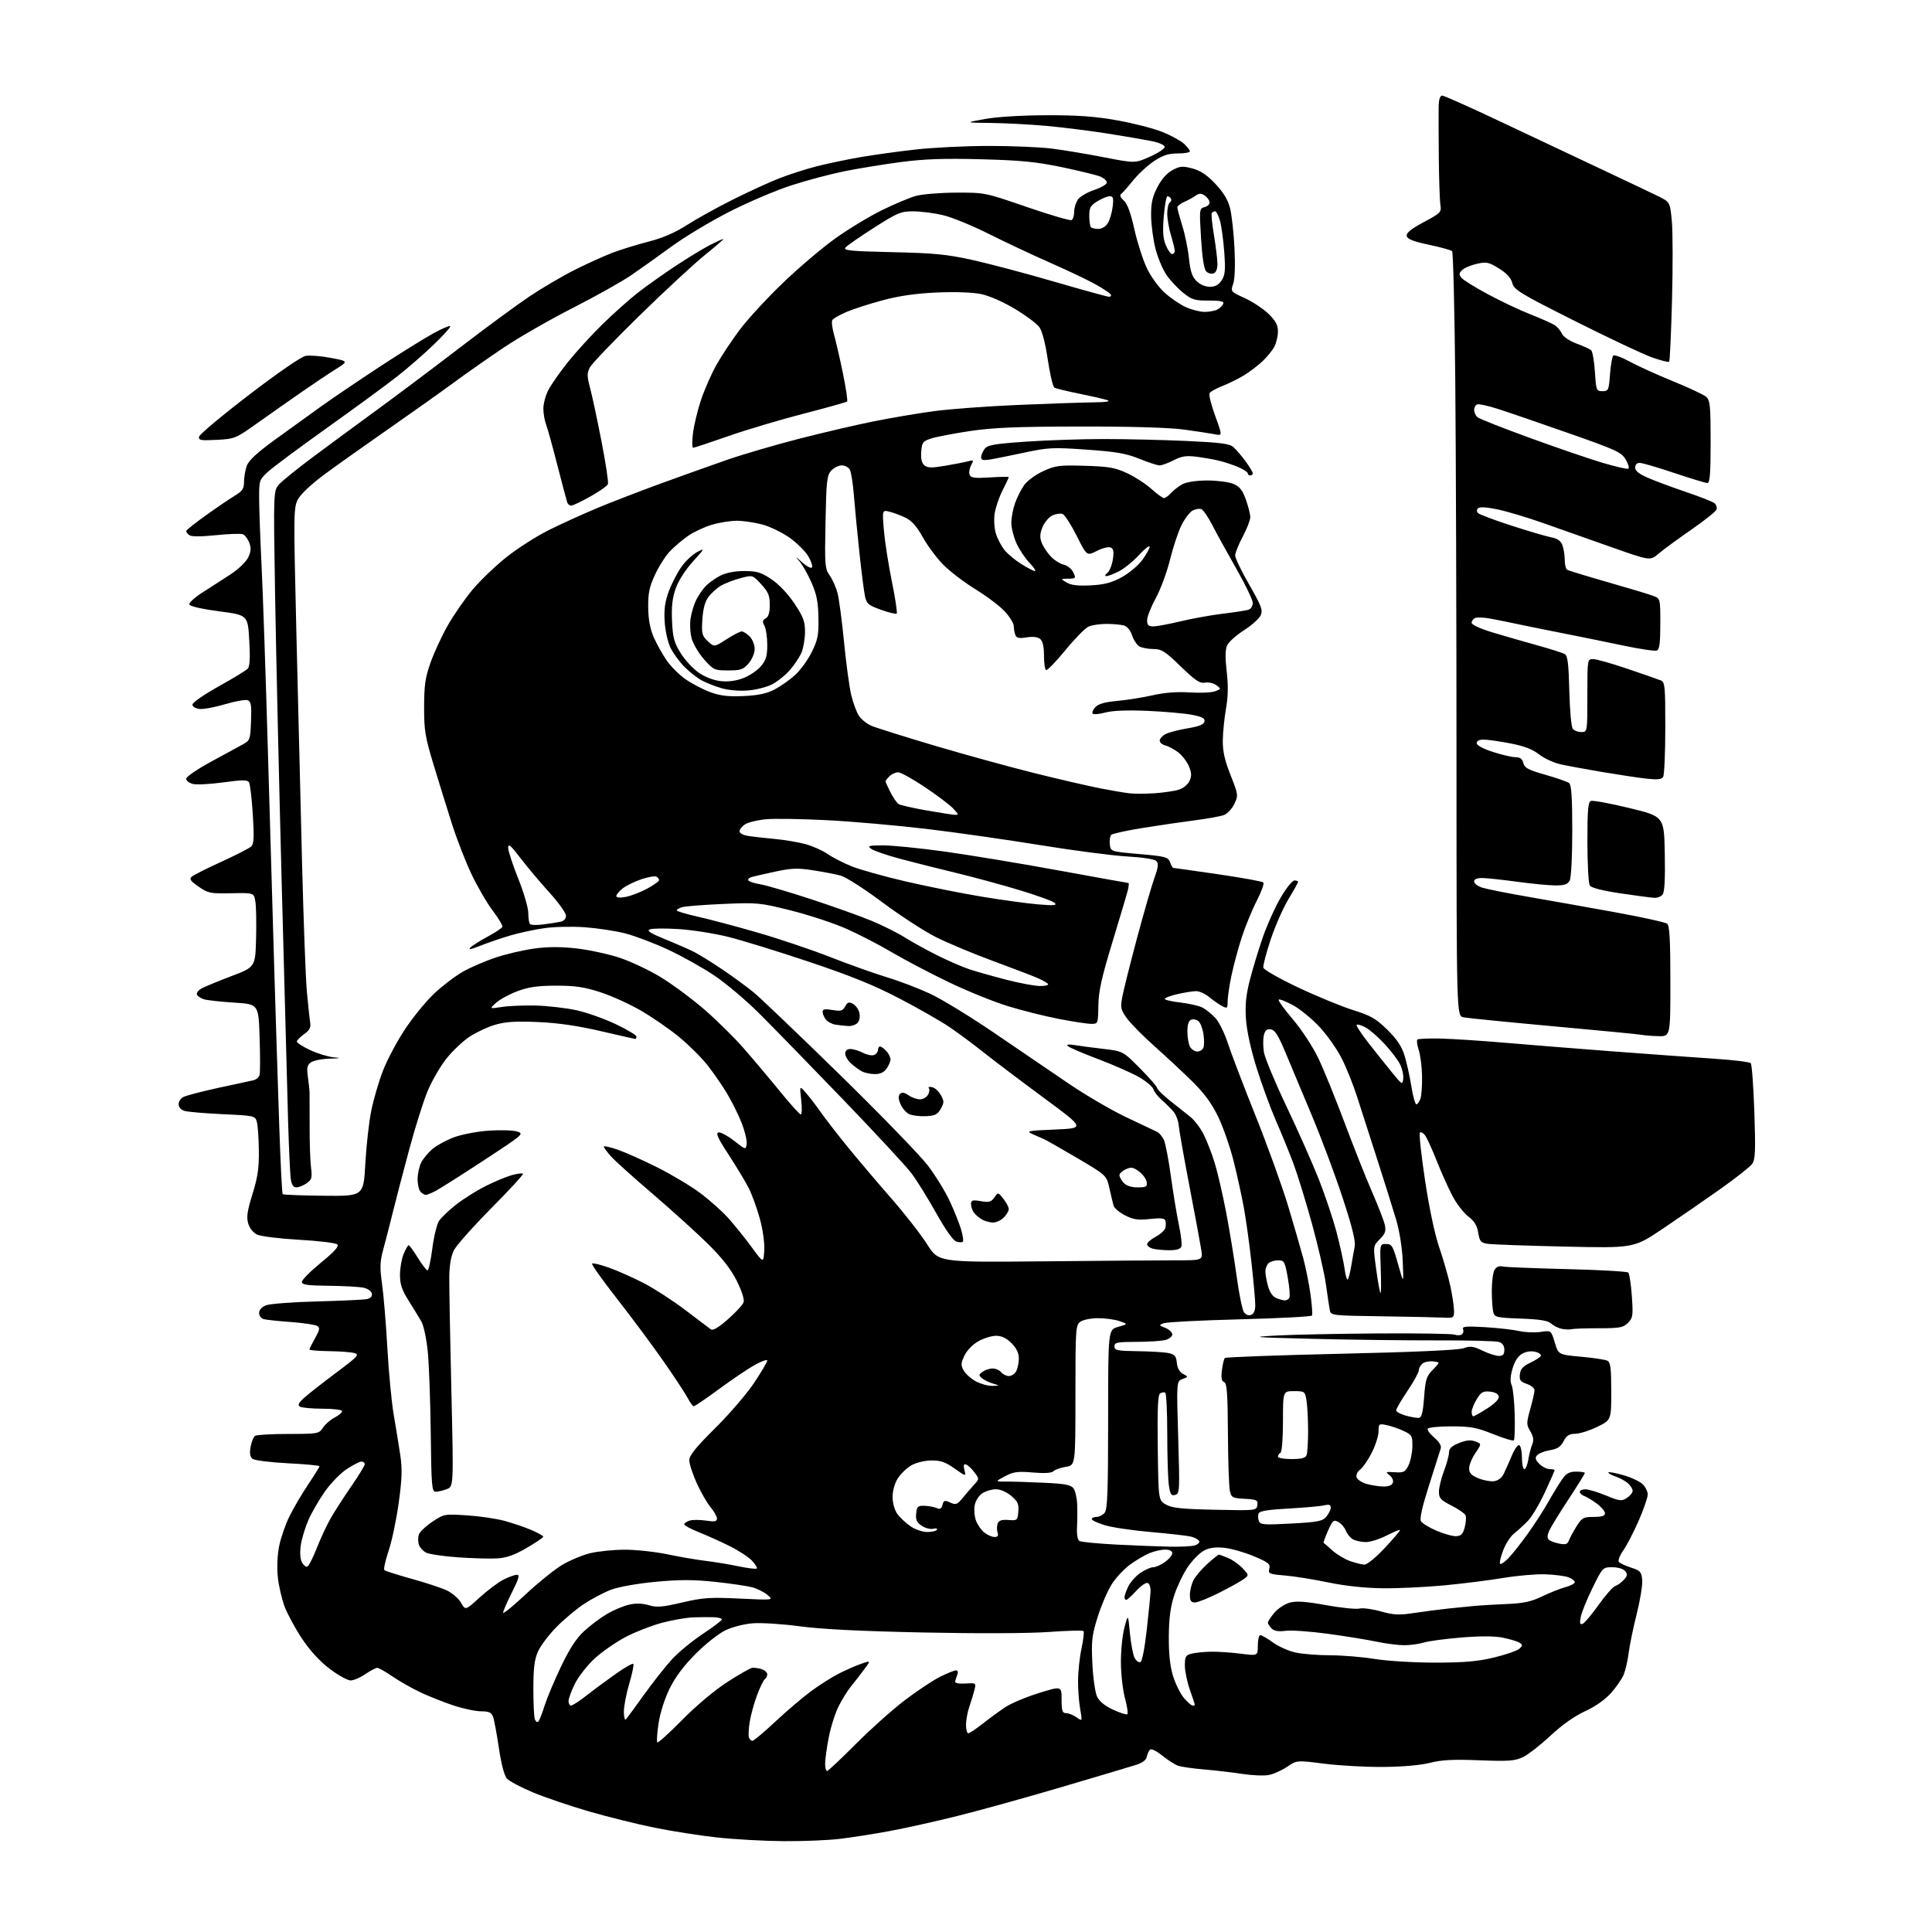 <?xml version="1.0" encoding="UTF-8" standalone="no"?>
<svg 
  version="1.1" 
  xmlns="http://www.w3.org/2000/svg" 
  xmlns:xlink="http://www.w3.org/1999/xlink" 
  xmlns:svg="http://www.w3.org/2000/svg"
  xmlns:rdf="http://www.w3.org/1999/02/22-rdf-syntax-ns#"
  xmlns:cc="http://creativecommons.org/ns#"
  xmlns:dc="http://purl.org/dc/elements/1.1/"
  viewBox="0 0 768 768"
  width="768"
  height="768"
>
<style>svg {background-color: white; }</style>"
<path stroke="none" fill="black" fill-rule="evenodd" d="M311.53,731.89C303.81,731.83 291.93,731.17 285.13,730.43C278.33,729.69 267.12,727.94 260.23,726.54C253.34,725.15 241.58,722.23 234.10,720.06C226.61,717.89 216.60,714.49 211.85,712.50C207.10,710.51 202.45,708.05 201.53,707.03C200.47,705.86 199.27,701.32 198.31,694.83C197.47,689.15 196.42,683.55 195.98,682.39C195.34,680.73 194.32,680.27 191.25,680.27C189.09,680.27 184.22,679.25 180.41,677.99C176.61,676.74 170.70,674.40 167.27,672.80C163.85,671.19 158.80,668.33 156.05,666.44C153.30,664.55 150.56,663.00 149.97,663.00C149.38,663.00 147.24,664.12 145.21,665.50C143.19,666.88 140.56,668.00 139.37,668.00C138.17,668.00 134.47,665.95 131.13,663.44C127.21,660.49 123.32,656.27 120.12,651.49C117.41,647.43 114.26,641.63 113.12,638.60C111.99,635.58 110.77,630.25 110.42,626.77C110.03,622.99 110.26,618.02 110.99,614.47C111.67,611.19 113.51,605.88 115.10,602.68C116.68,599.48 120.00,593.83 122.48,590.13C124.97,586.43 127.00,583.15 127.00,582.85C127.00,582.55 121.32,582.02 114.37,581.67C107.27,581.31 101.13,580.52 100.35,579.88C99.38,579.07 99.16,577.64 99.62,575.11C99.99,573.13 100.79,571.17 101.39,570.77C102.00,570.36 107.96,570.02 114.63,570.02C126.44,570.00 126.81,569.93 128.39,567.52C129.29,566.16 131.36,564.35 133.01,563.50C134.65,562.64 136.00,561.51 136.00,560.97C136.00,560.43 132.60,559.99 128.25,559.98C123.99,559.98 119.91,559.60 119.19,559.14C118.21,558.52 118.73,557.57 121.25,555.35C123.10,553.73 128.80,549.28 133.91,545.46C142.29,539.20 142.97,538.45 140.85,537.86C139.56,537.50 135.01,537.15 130.75,537.10C126.49,537.04 123.00,536.75 123.00,536.45C123.00,536.14 124.01,534.11 125.25,531.93C127.12,528.63 127.26,527.82 126.09,527.08C125.32,526.59 120.59,525.89 115.59,525.52C110.59,525.16 105.71,524.63 104.75,524.36C103.79,524.09 103.00,522.98 103.00,521.91C103.00,520.70 104.05,519.54 105.75,518.87C107.26,518.28 116.38,517.59 126.00,517.34C135.62,517.09 144.54,516.67 145.82,516.41C147.34,516.09 148.02,515.34 147.80,514.22C147.62,513.26 146.16,512.23 144.49,511.88C142.84,511.52 136.66,511.18 130.75,511.12C122.13,511.02 120.00,510.72 120.00,509.56C120.00,508.77 123.41,505.34 127.57,501.94C132.95,497.55 134.84,495.44 134.08,494.68C133.49,494.09 126.68,493.26 118.93,492.83C111.19,492.39 103.67,491.47 102.21,490.77C100.63,490.01 99.20,488.22 98.65,486.29C97.94,483.79 98.31,481.26 100.37,474.65C102.44,468.02 102.98,464.31 102.90,457.35C102.85,452.48 102.49,447.38 102.11,446.00C101.43,443.54 101.21,443.49 88.46,442.90C81.33,442.57 74.49,441.98 73.25,441.58C71.96,441.17 71.00,440.06 71.00,438.97C71.00,437.92 71.84,436.62 72.86,436.08C73.88,435.53 80.07,433.91 86.61,432.48C93.15,431.05 99.46,429.68 100.63,429.45C101.80,429.21 102.96,428.23 103.20,427.26C103.44,426.29 103.44,419.58 103.20,412.33C102.77,399.17 102.77,399.17 93.13,398.56C87.84,398.23 82.41,397.63 81.08,397.23C79.75,396.83 78.49,395.97 78.27,395.32C78.06,394.67 78.92,393.57 80.19,392.88C81.46,392.20 86.78,390.01 92.00,388.02C101.50,384.41 101.50,384.41 101.80,372.95C101.96,366.65 101.83,360.02 101.49,358.20C100.89,354.90 100.89,354.90 91.94,355.08C83.62,355.25 82.70,355.07 78.95,352.46C75.74,350.24 75.17,349.43 76.20,348.51C76.92,347.88 82.22,345.20 88.00,342.56C93.78,339.92 99.11,337.19 99.86,336.49C100.93,335.48 101.06,332.82 100.49,323.74C100.10,317.42 99.42,311.69 98.99,310.99C98.36,309.96 96.39,309.97 88.78,311.01C83.60,311.72 78.15,312.00 76.68,311.63C75.21,311.26 74.00,310.33 74.00,309.57C74.00,308.80 78.39,305.79 83.75,302.87C89.11,299.96 94.85,296.83 96.50,295.92C99.38,294.34 99.51,293.96 99.79,286.62C100.03,280.35 99.80,278.86 98.49,278.36C97.61,278.02 93.55,278.73 89.48,279.94C85.41,281.15 80.82,282.00 79.29,281.82C77.69,281.64 76.50,280.89 76.50,280.07C76.50,279.29 81.20,276.03 86.94,272.84C92.69,269.65 97.90,266.47 98.52,265.77C99.30,264.90 99.48,261.33 99.08,254.50C98.50,244.50 98.50,244.50 87.08,243.00C80.18,242.09 75.50,241.02 75.26,240.28C75.04,239.61 77.48,237.41 80.68,235.38C83.88,233.35 88.90,230.12 91.84,228.19C94.78,226.26 97.85,223.29 98.66,221.59C99.79,219.22 99.89,217.83 99.08,215.72C98.50,214.20 97.35,212.69 96.53,212.37C95.70,212.05 90.85,212.22 85.76,212.75C79.78,213.36 76.06,213.36 75.25,212.73C74.56,212.19 74.00,211.47 74.00,211.11C74.00,210.76 77.49,207.97 81.75,204.92C86.01,201.87 91.19,198.35 93.25,197.10C96.36,195.23 97.00,194.28 97.00,191.57C97.00,189.77 97.48,186.92 98.07,185.24C98.83,183.06 102.08,180.04 109.32,174.77C114.92,170.70 123.33,164.64 128.00,161.30C132.68,157.97 143.03,150.97 151.00,145.74C158.97,140.51 168.54,134.56 172.25,132.52C175.96,130.48 179.00,129.23 179.00,129.74C179.00,130.25 175.96,133.59 172.25,137.15C168.54,140.72 162.11,146.31 157.97,149.57C153.83,152.83 141.39,161.96 130.31,169.85C119.24,177.74 108.56,185.68 106.59,187.48C103.09,190.69 103.00,190.95 103.01,198.13C103.02,202.19 103.46,214.28 103.98,225.00C104.51,235.72 105.62,268.35 106.46,297.50C107.29,326.65 108.45,366.25 109.03,385.50C109.61,404.75 110.49,432.59 111.00,447.37C111.50,462.15 112.11,474.45 112.37,474.70C112.62,474.95 119.95,475.24 128.66,475.33C144.50,475.50 144.50,475.50 145.22,462.58C145.61,455.48 146.67,446.03 147.57,441.58C148.47,437.14 150.54,430.01 152.18,425.75C153.81,421.48 157.75,414.06 160.92,409.25C164.10,404.44 169.35,398.00 172.60,394.95C175.84,391.89 180.97,387.99 184.00,386.27C187.03,384.55 192.88,382.02 197.00,380.65C201.12,379.27 208.02,377.66 212.33,377.07C217.78,376.32 222.89,376.31 229.18,377.02C234.14,377.58 241.82,379.24 246.26,380.71C250.69,382.17 258.06,385.65 262.64,388.43C267.22,391.22 274.98,396.97 279.89,401.20C284.79,405.44 291.89,412.43 295.65,416.74C299.42,421.06 305.88,428.73 310.00,433.79C314.12,438.86 317.87,443.00 318.32,443.00C318.77,443.00 318.85,440.41 318.49,437.25C317.83,431.50 317.83,431.50 320.43,434.50C321.87,436.15 324.45,439.52 326.18,442.00C327.91,444.48 332.60,450.55 336.62,455.50C340.64,460.45 348.45,469.68 353.98,476.00C359.52,482.32 366.08,490.72 368.56,494.65C373.09,501.80 373.09,501.80 414.79,501.40C437.73,501.18 461.38,500.99 467.34,501.00C478.18,501.00 478.18,501.00 477.51,496.75C477.15,494.41 475.04,483.05 472.82,471.50C470.61,459.95 468.68,449.03 468.54,447.23C468.39,445.43 467.43,442.98 466.39,441.78C465.35,440.58 463.29,438.54 461.80,437.26C460.32,435.97 458.83,434.05 458.50,433.00C458.17,431.95 455.55,429.75 452.70,428.12C449.84,426.50 442.55,423.29 436.50,421.00C430.45,418.72 425.05,416.40 424.50,415.85C423.83,415.18 424.66,415.04 427.00,415.42C428.93,415.74 434.08,416.42 438.45,416.93C446.40,417.86 446.40,417.86 453.17,424.68C456.89,428.43 459.96,431.95 459.98,432.50C460.01,433.05 462.28,435.30 465.04,437.50C467.80,439.70 471.41,442.57 473.07,443.88C474.74,445.19 477.15,448.34 478.44,450.88C479.72,453.42 481.70,458.52 482.84,462.22C483.98,465.91 486.02,474.69 487.37,481.72C488.72,488.75 490.61,500.25 491.57,507.27C492.53,514.30 493.85,520.78 494.51,521.68C495.22,522.65 496.39,523.07 497.36,522.69C498.42,522.28 499.00,520.91 498.99,518.78C498.99,516.98 498.31,509.43 497.49,502.00C496.67,494.57 495.29,484.68 494.44,480.00C493.58,475.32 491.75,467.00 490.37,461.50C488.99,456.00 486.26,448.15 484.30,444.05C481.76,438.74 478.83,434.72 474.11,430.05C470.46,426.45 463.72,420.16 459.12,416.07C454.52,411.98 449.51,406.93 448.00,404.84C445.50,401.38 445.33,400.62 446.13,396.27C446.61,393.65 449.24,383.18 451.96,373.00C454.69,362.82 457.81,352.02 458.90,349.00C460.44,344.71 460.61,343.23 459.67,342.27C458.96,341.54 454.21,340.80 447.98,340.45C442.22,340.12 426.70,338.10 413.50,335.95C400.30,333.80 380.04,330.91 368.47,329.53C356.91,328.15 339.14,326.58 328.97,326.05C318.81,325.52 307.80,325.35 304.50,325.66C301.20,325.98 297.49,326.87 296.25,327.64C295.01,328.41 294.00,329.67 294.00,330.44C294.00,331.28 295.47,332.04 297.75,332.36C299.81,332.66 304.51,333.18 308.18,333.52C311.85,333.86 317.19,334.76 320.04,335.51C322.88,336.26 326.86,338.02 328.88,339.41C330.89,340.81 335.23,343.04 338.52,344.37C341.81,345.70 351.50,348.41 360.06,350.39C368.61,352.37 382.11,355.08 390.06,356.40C398.00,357.72 408.10,359.11 412.50,359.49C418.79,360.03 420.25,359.92 419.32,358.96C418.67,358.29 412.37,355.99 405.32,353.86C398.27,351.73 386.88,348.64 380.00,346.98C373.12,345.33 363.13,342.81 357.79,341.38C352.45,339.95 347.28,338.17 346.29,337.42C344.72,336.23 345.31,336.06 351.00,336.05C354.57,336.04 365.38,337.12 375.00,338.44C384.62,339.76 405.01,343.12 420.29,345.92C435.58,348.71 448.30,351.00 448.56,351.00C448.82,351.00 448.73,352.24 448.36,353.75C447.99,355.26 445.22,364.60 442.20,374.50C437.88,388.69 436.70,394.04 436.61,399.75C436.50,406.94 436.48,407.00 433.79,407.00C432.29,407.00 426.47,406.11 420.84,405.02C415.21,403.93 406.08,401.64 400.55,399.93C395.02,398.23 384.57,393.99 377.33,390.52C370.09,387.05 359.89,381.70 354.67,378.63C349.45,375.55 341.15,371.26 336.22,369.10C331.29,366.93 321.47,363.71 314.40,361.93C302.00,358.83 301.01,358.74 287.51,359.33C279.81,359.67 272.49,360.24 271.25,360.59C270.01,360.94 269.00,361.52 269.00,361.88C269.00,362.23 272.71,363.35 277.25,364.36C281.79,365.37 292.48,368.21 301.00,370.67C309.52,373.12 322.57,377.52 330.00,380.43C337.43,383.35 347.55,386.96 352.50,388.46C357.45,389.95 365.19,392.90 369.69,395.00C374.20,397.10 385.45,403.96 394.69,410.24C403.94,416.52 417.24,425.58 424.26,430.37C431.27,435.17 441.85,441.36 447.76,444.14C453.67,446.93 459.18,449.54 460.00,449.94C460.82,450.35 462.02,451.77 462.65,453.09C463.28,454.42 464.53,460.90 465.43,467.50C466.33,474.10 467.76,482.79 468.61,486.81C469.47,490.84 469.92,494.77 469.61,495.56C469.25,496.51 467.59,497.00 464.78,496.99C462.43,496.98 459.49,496.70 458.25,496.37C457.01,496.04 456.00,495.25 456.00,494.61C456.00,493.97 457.54,492.63 459.41,491.62C461.29,490.61 463.02,489.04 463.25,488.14C463.48,487.24 463.48,485.92 463.24,485.21C462.92,484.26 461.33,484.09 457.08,484.57C452.38,485.10 450.61,484.84 447.25,483.13C444.99,481.98 442.93,480.24 442.66,479.27C442.39,478.30 441.65,475.18 441.01,472.35C439.85,467.21 439.85,467.21 428.21,460.35C421.81,456.58 415.88,453.21 415.04,452.85C414.19,452.49 412.15,451.59 410.50,450.85C407.73,449.61 408.40,449.47 419.41,449.00C431.31,448.50 431.31,448.50 415.04,436.50C406.08,429.90 395.32,421.77 391.13,418.44C386.93,415.10 380.73,410.50 377.34,408.21C373.96,405.92 365.10,400.87 357.65,396.97C347.64,391.73 338.32,387.94 321.81,382.40C309.54,378.28 295.00,373.80 289.50,372.43C284.00,371.06 275.16,369.67 269.85,369.33C264.54,368.99 259.37,369.04 258.35,369.43C256.94,369.99 258.41,370.93 264.50,373.41C268.90,375.20 274.07,377.47 276.00,378.45C277.93,379.44 282.88,382.51 287.00,385.28C291.12,388.05 296.75,392.16 299.50,394.41C302.25,396.66 317.72,411.44 333.89,427.26C350.05,443.08 365.76,459.28 368.80,463.26C371.83,467.24 375.77,473.65 377.56,477.50C379.34,481.35 381.37,486.42 382.06,488.76C382.75,491.10 383.06,493.28 382.74,493.60C382.41,493.92 381.24,493.89 380.14,493.54C378.91,493.16 375.77,488.69 372.14,482.20C368.85,476.32 364.43,469.21 362.33,466.41C360.22,463.62 347.93,450.35 335.00,436.93C322.07,423.51 307.16,408.19 301.84,402.89C296.53,397.59 288.40,390.73 283.76,387.65C279.13,384.56 270.88,379.96 265.42,377.43C259.96,374.89 252.35,372.01 248.50,371.03C244.65,370.05 237.45,368.96 232.50,368.60C227.55,368.24 220.35,368.39 216.50,368.94C212.65,369.48 206.57,370.78 203.00,371.82C199.43,372.87 194.03,374.71 191.00,375.92C187.26,377.42 185.98,377.66 187.00,376.65C187.82,375.84 190.95,373.87 193.94,372.27C196.93,370.67 199.52,368.94 199.70,368.41C199.87,367.89 198.14,365.00 195.85,361.98C193.57,358.97 189.78,352.45 187.43,347.50C185.08,342.55 181.58,333.55 179.65,327.50C177.72,321.45 174.44,310.88 172.36,304.00C168.99,292.90 168.57,290.33 168.59,281.00C168.61,272.25 169.05,269.28 171.22,263.19C172.66,259.18 175.75,252.54 178.09,248.45C180.43,244.36 184.77,238.10 187.73,234.54C190.68,230.97 196.76,225.13 201.23,221.55C205.70,217.98 213.44,213.04 218.43,210.58C223.42,208.11 232.00,204.22 237.50,201.92C243.00,199.63 254.25,195.28 262.50,192.27C270.75,189.26 282.64,185.01 288.92,182.83C295.19,180.65 308.02,176.89 317.42,174.47C326.81,172.05 340.23,168.92 347.24,167.51C354.25,166.11 365.05,164.27 371.24,163.44C377.43,162.61 392.18,161.51 404.00,161.00C415.82,160.49 429.32,160.02 434.00,159.96C439.96,159.88 441.75,159.59 440.00,159.01C438.62,158.56 433.60,157.41 428.83,156.45C424.07,155.50 419.70,154.43 419.12,154.07C418.54,153.72 417.37,148.71 416.51,142.96C415.55,136.46 414.27,131.55 413.13,130.00C412.12,128.62 407.75,125.37 403.42,122.78C398.85,120.03 393.24,117.57 390.03,116.90C386.67,116.20 379.79,115.96 372.50,116.27C364.21,116.63 357.55,117.58 350.98,119.34C345.74,120.73 339.23,122.83 336.50,124.00C333.77,125.17 331.24,126.62 330.87,127.21C330.50,127.81 330.79,130.37 331.51,132.90C332.23,135.43 333.83,142.35 335.05,148.28C336.27,154.21 337.03,159.30 336.74,159.60C336.44,159.89 328.62,162.08 319.35,164.47C310.08,166.86 296.60,170.88 289.39,173.41C282.18,175.93 275.94,178.00 275.52,178.00C275.11,178.00 275.08,175.41 275.47,172.25C275.85,169.09 277.28,163.15 278.64,159.06C280.00,154.97 282.75,148.69 284.76,145.11C286.76,141.52 290.99,135.15 294.16,130.95C297.33,126.74 305.03,118.39 311.28,112.40C317.52,106.40 326.88,98.47 332.07,94.76C337.25,91.05 345.55,86.03 350.50,83.59C355.45,81.16 361.52,78.60 364.00,77.90C366.48,77.20 373.68,76.60 380.00,76.58C391.46,76.53 391.56,76.55 408.27,82.31C417.50,85.49 425.49,87.82 426.02,87.49C426.56,87.15 427.00,85.66 427.00,84.16C427.00,82.67 427.68,80.48 428.50,79.30C429.33,78.12 432.25,76.41 435.00,75.50C437.75,74.59 440.00,73.26 440.00,72.54C440.00,71.83 438.76,70.75 437.25,70.14C435.74,69.54 428.88,67.87 422.00,66.43C411.91,64.33 405.73,63.72 390.00,63.31C375.21,62.92 367.48,63.19 358.00,64.43C351.12,65.34 341.02,66.99 335.54,68.10C330.06,69.21 320.63,71.72 314.58,73.68C308.52,75.64 297.48,80.33 290.04,84.12C282.59,87.90 272.23,94.13 267.00,97.95C261.77,101.77 254.50,106.95 250.82,109.46C247.15,111.97 236.73,117.81 227.66,122.43C218.60,127.05 206.30,134.10 200.34,138.10C194.38,142.10 185.45,148.35 180.50,152.00C175.55,155.65 163.85,163.96 154.50,170.46C145.15,176.97 133.64,185.14 128.92,188.62C123.95,192.29 119.56,196.40 118.48,198.41C116.68,201.75 116.66,203.71 117.82,251.69C118.48,279.08 119.49,320.18 120.07,343.00C120.65,365.82 121.50,388.77 121.97,394.00C122.44,399.23 123.03,404.75 123.28,406.28C123.64,408.47 123.13,409.48 120.87,411.10C119.29,412.22 118.00,413.54 118.00,414.04C118.00,414.54 120.36,416.05 123.25,417.41C126.14,418.77 130.30,420.05 132.50,420.27C135.86,420.60 135.61,420.69 130.94,420.83C127.88,420.92 124.57,421.60 123.57,422.33C122.10,423.40 121.88,424.49 122.39,428.08C122.73,430.51 123.04,433.40 123.06,434.50C123.09,435.60 123.09,441.68 123.08,448.00C123.06,454.32 123.31,461.58 123.64,464.12C124.15,468.17 123.94,468.93 121.89,470.37C120.61,471.26 118.78,472.00 117.82,472.00C116.64,472.00 115.93,470.98 115.60,468.75C115.32,466.96 114.85,456.73 114.53,446.00C114.22,435.27 113.07,392.75 111.99,351.50C110.90,310.25 109.71,258.16 109.34,235.74C108.67,194.98 108.67,194.98 111.09,192.39C112.41,190.97 118.45,186.11 124.50,181.60C130.55,177.09 141.80,168.81 149.50,163.19C157.20,157.58 172.05,146.43 182.50,138.42C192.95,130.40 205.55,121.13 210.50,117.82C215.45,114.50 223.55,109.75 228.50,107.26C233.45,104.77 240.27,101.68 243.65,100.41C247.02,99.14 253.45,97.16 257.93,96.02C263.41,94.62 268.35,92.48 273.03,89.48C276.85,87.03 284.94,82.54 291.01,79.50C297.07,76.45 305.37,72.64 309.44,71.02C313.51,69.41 320.37,67.19 324.67,66.10C328.98,65.01 336.77,63.38 342.00,62.47C347.23,61.57 357.12,60.20 364.00,59.43C370.88,58.65 383.94,58.02 393.03,58.01C402.12,58.00 413.37,58.47 418.03,59.06C422.69,59.64 432.06,61.19 438.85,62.52C451.20,64.93 451.20,64.93 457.10,62.29C460.35,60.85 463.00,59.10 463.00,58.40C463.00,57.68 460.74,56.69 457.75,56.08C454.86,55.50 446.88,54.13 440.00,53.05C433.12,51.97 422.32,50.62 416.00,50.05C409.68,49.47 399.77,48.95 394.00,48.88C383.50,48.76 383.50,48.76 391.50,47.31C396.28,46.44 406.14,45.84 416.00,45.81C428.51,45.78 435.34,46.27 444.21,47.86C450.65,49.01 458.73,51.09 462.16,52.49C465.59,53.88 469.43,55.99 470.70,57.18C471.96,58.37 473.00,59.72 473.00,60.17C473.00,60.63 470.83,61.00 468.17,61.00C464.47,61.00 462.28,61.71 458.77,64.03C456.25,65.70 452.47,69.19 450.38,71.78C448.28,74.38 446.13,76.81 445.59,77.18C445.02,77.58 445.48,78.62 446.69,79.68C448.12,80.93 449.45,84.52 450.91,91.05C452.09,96.30 454.32,103.28 455.87,106.55C457.45,109.88 460.57,114.20 462.96,116.35C465.30,118.47 469.09,121.04 471.36,122.08C473.64,123.11 476.99,123.97 478.82,123.98C480.64,123.99 482.95,123.56 483.95,123.03C484.95,122.49 485.99,121.47 486.26,120.76C486.64,119.78 485.21,119.47 480.48,119.48C474.93,119.50 473.74,119.14 470.35,116.40C468.23,114.70 465.27,111.55 463.77,109.40C462.27,107.26 460.28,102.58 459.36,99.00C458.43,95.42 457.64,89.56 457.59,85.97C457.52,80.83 458.04,78.40 460.05,74.47C461.69,71.27 463.82,68.84 466.05,67.64C469.07,66.00 470.06,65.92 474.00,66.97C477.23,67.84 479.81,69.56 483.13,73.07C486.33,76.46 488.12,79.43 488.96,82.73C489.63,85.35 490.42,92.51 490.73,98.62C491.07,105.47 490.87,110.93 490.21,112.83C489.14,115.90 489.16,115.93 494.82,118.51C497.94,119.94 502.19,122.75 504.25,124.76C507.11,127.54 508.00,129.20 508.00,131.75C508.00,133.59 507.36,136.31 506.59,137.80C505.81,139.28 503.67,141.91 501.84,143.63C500.00,145.35 496.70,147.86 494.50,149.20C492.30,150.54 488.48,152.44 486.00,153.41C483.53,154.38 481.20,155.67 480.83,156.27C480.46,156.88 481.46,160.94 483.05,165.30C485.95,173.24 485.95,173.24 482.92,172.63C481.25,172.30 475.75,171.46 470.69,170.77C464.84,169.97 449.87,169.52 429.50,169.55C404.34,169.58 394.98,169.96 385.70,171.33C379.22,172.30 372.24,173.63 370.20,174.29C366.82,175.40 366.47,175.85 366.20,179.59C366.00,182.37 366.40,184.09 367.47,184.98C368.73,186.02 370.39,186.06 375.77,185.14C379.47,184.52 383.56,183.71 384.86,183.36C387.05,182.76 387.14,182.87 386.04,184.93C385.38,186.16 385.11,187.85 385.44,188.71C385.93,189.98 387.38,190.17 393.52,189.78C397.63,189.52 401.00,189.47 401.00,189.68C401.00,189.89 399.87,192.30 398.48,195.04C397.09,197.77 395.69,201.98 395.36,204.38C395.03,206.80 395.29,210.34 395.94,212.31C396.58,214.27 398.07,217.09 399.24,218.57C400.40,220.06 403.39,222.56 405.88,224.14C408.36,225.71 410.84,227.00 411.39,227.00C411.94,227.00 410.98,225.54 409.25,223.75C407.53,221.96 405.20,218.47 404.08,216.00C402.96,213.53 402.03,209.87 402.02,207.88C402.01,205.88 402.67,202.37 403.48,200.06C404.29,197.75 405.94,194.49 407.14,192.81C408.34,191.12 411.73,188.64 414.69,187.29C419.56,185.05 421.08,184.86 431.28,185.16C440.89,185.45 443.31,185.88 448.12,188.14C451.21,189.58 455.54,192.40 457.74,194.39C459.94,196.37 462.18,198.00 462.72,198.00C463.25,198.00 464.55,197.05 465.59,195.90C466.64,194.74 468.71,193.17 470.20,192.40C471.77,191.59 475.87,191.00 479.98,191.00C483.88,191.00 488.51,191.61 490.28,192.35C492.78,193.39 493.89,194.79 495.25,198.60C496.22,201.29 497.01,204.45 497.00,205.61C497.00,206.77 495.65,210.25 494.00,213.34C492.35,216.43 491.00,219.80 491.00,220.83C491.00,221.86 493.52,227.10 496.61,232.47C501.48,240.96 502.07,242.54 501.13,244.61C500.53,245.92 497.54,248.60 494.47,250.56C491.41,252.52 488.41,255.21 487.80,256.53C487.05,258.19 486.99,261.38 487.63,266.88C488.28,272.44 488.20,276.87 487.36,281.66C486.70,285.42 486.12,291.11 486.08,294.30C486.02,298.59 486.82,302.18 489.16,308.10C492.25,315.91 492.28,316.18 490.67,319.57C489.76,321.48 487.91,323.47 486.56,323.98C485.21,324.49 480.14,325.42 475.30,326.04C470.46,326.66 461.13,328.03 454.56,329.07C447.99,330.12 442.22,331.38 441.73,331.87C441.24,332.36 440.99,334.05 441.17,335.63C441.50,338.50 441.50,338.50 452.89,339.50C463.34,340.42 464.35,340.69 465.11,342.75C465.56,343.99 466.13,345.00 466.37,345.00C466.62,345.00 474.60,346.13 484.13,347.52C493.65,348.90 501.78,350.38 502.19,350.79C502.61,351.21 501.44,354.46 499.61,358.02C497.77,361.59 495.09,368.10 493.65,372.50C492.22,376.90 490.36,383.79 489.52,387.82C488.68,391.84 488.00,396.47 488.00,398.10C488.00,400.86 487.84,400.99 485.75,399.89C484.51,399.24 482.23,397.64 480.67,396.35C479.12,395.06 476.79,394.00 475.50,394.00C474.21,394.00 470.87,394.53 468.08,395.17C465.28,395.82 463.00,396.67 463.00,397.07C463.00,397.48 465.81,398.13 469.25,398.52C472.69,398.91 476.62,399.82 478.00,400.53C479.38,401.24 481.68,403.10 483.13,404.66C484.57,406.22 486.77,410.65 488.02,414.50C489.26,418.35 494.24,431.40 499.08,443.50C503.93,455.60 509.77,471.80 512.08,479.50C514.39,487.20 517.08,496.51 518.07,500.18C519.06,503.85 520.35,510.31 520.94,514.52C521.53,518.73 521.79,522.53 521.53,522.95C521.27,523.37 508.37,524.05 492.87,524.45C477.36,524.85 463.74,525.55 462.59,525.99C460.60,526.76 460.63,526.84 463.25,527.87C464.76,528.47 466.00,529.63 466.00,530.46C466.00,531.28 464.76,532.28 463.25,532.67C461.74,533.07 456.56,533.40 451.75,533.41C444.02,533.43 443.00,533.64 443.00,535.21C443.00,536.79 444.08,537.01 452.25,537.12C457.34,537.18 462.85,537.52 464.50,537.87C466.99,538.40 467.55,539.06 467.81,541.75C468.01,543.84 468.90,545.41 470.28,546.15C472.43,547.30 472.43,547.30 470.06,548.18C467.68,549.05 467.68,549.05 468.35,571.41C469.00,592.80 468.94,593.78 467.13,594.26C465.54,594.67 465.14,594.04 464.62,590.24C464.28,587.75 464.00,578.61 464.00,569.92C464.00,561.23 463.64,553.90 463.20,553.62C462.76,553.35 461.85,553.47 461.18,553.89C460.27,554.45 460.03,559.90 460.23,575.52C460.50,596.39 460.50,596.39 463.50,598.10C465.91,599.47 469.74,599.87 483.00,600.15C499.35,600.50 499.50,600.48 499.81,598.30C500.10,596.31 499.64,596.08 494.82,595.80C489.82,595.52 489.47,595.32 488.87,592.50C488.52,590.85 488.18,580.60 488.12,569.72C488.02,553.79 487.73,549.83 486.60,549.40C485.59,549.01 485.35,547.71 485.73,544.68C486.02,542.38 486.53,540.20 486.88,539.84C487.22,539.47 507.98,538.71 533.00,538.14C562.03,537.48 579.67,536.69 581.74,535.96C584.49,534.98 585.63,535.13 589.31,536.91C591.68,538.06 594.61,539.00 595.82,539.00C597.46,539.00 598.00,538.40 598.00,536.57C598.00,534.95 597.27,533.90 595.83,533.44C594.63,533.06 583.49,532.78 571.08,532.82C558.66,532.85 536.58,532.58 522.00,532.21C497.69,531.60 496.49,531.50 507.50,530.89C514.10,530.53 532.33,530.16 548.02,530.06C563.70,529.96 577.30,530.18 578.22,530.53C579.15,530.89 580.41,530.87 581.02,530.49C581.63,530.11 581.90,529.17 581.60,528.41C581.17,527.27 582.69,527.12 590.29,527.57C595.35,527.87 601.47,528.56 603.87,529.10C606.27,529.64 610.12,529.81 612.42,529.46C616.60,528.83 616.60,528.83 618.05,533.67C619.50,538.50 619.50,538.50 628.50,539.32C633.45,539.76 638.17,540.49 639.00,540.92C640.20,541.56 640.50,544.00 640.50,553.09C640.50,564.46 640.50,564.46 635.00,567.16C631.98,568.65 628.05,569.90 626.28,569.94C623.76,569.99 622.72,570.64 621.55,572.91C620.40,575.12 619.09,575.98 616.08,576.49C613.90,576.85 611.61,577.77 610.99,578.51C610.13,579.55 610.35,580.35 611.93,581.93C613.07,583.07 614.90,584.00 616.00,584.00C617.10,584.00 618.00,584.18 618.00,584.40C618.00,584.62 616.27,588.56 614.15,593.15C612.03,597.74 609.00,602.86 607.40,604.53C605.81,606.19 603.34,608.44 601.93,609.53C600.51,610.62 598.53,613.66 597.53,616.28C596.53,618.90 595.98,621.31 596.31,621.64C596.64,621.97 598.17,620.92 599.71,619.31C601.24,617.70 604.65,613.39 607.28,609.73C609.91,606.07 613.63,600.32 615.53,596.94C617.44,593.57 619.93,589.50 621.07,587.91C622.66,585.66 623.92,585.00 626.57,585.00C628.46,585.00 630.00,585.24 630.00,585.54C630.00,585.84 627.07,590.55 623.49,596.02C619.91,601.48 616.45,607.10 615.82,608.51C615.08,610.12 615.00,611.40 615.61,612.01C616.13,612.53 618.00,613.25 619.77,613.60C622.34,614.12 623.11,613.87 623.66,612.37C624.04,611.34 625.40,608.81 626.69,606.75C628.83,603.32 629.41,603.00 633.51,603.00C636.76,603.00 638.00,602.60 638.00,601.55C638.00,600.75 636.54,599.02 634.75,597.70C632.96,596.38 630.71,595.02 629.75,594.68C628.79,594.34 628.00,593.60 628.00,593.03C628.00,592.46 629.01,592.01 630.25,592.02C631.49,592.04 635.18,593.15 638.46,594.50C643.90,596.73 644.63,596.82 646.71,595.45C647.97,594.63 649.00,593.36 649.00,592.63C649.00,591.90 648.18,590.57 647.19,589.67C646.19,588.76 643.91,587.52 642.13,586.90C640.35,586.28 639.11,585.55 639.37,585.29C639.64,585.03 642.38,585.55 645.47,586.45C648.55,587.34 651.96,588.96 653.04,590.04C654.12,591.12 655.00,592.94 655.00,594.10C655.00,595.25 653.41,599.86 651.48,604.33C649.54,608.80 646.77,614.17 645.31,616.27C643.73,618.56 643.04,620.44 643.59,620.98C644.09,621.48 646.30,622.48 648.50,623.20C652.08,624.36 652.53,624.88 652.80,628.11C652.97,630.10 651.98,636.17 650.61,641.61C649.24,647.05 647.81,653.98 647.43,657.00C647.05,660.02 646.17,663.91 645.47,665.64C644.77,667.37 642.46,670.70 640.35,673.06C637.97,675.70 634.03,678.46 630.02,680.28C625.89,682.16 620.93,685.67 616.32,689.98C612.34,693.69 607.41,697.53 605.36,698.50C602.16,700.02 599.70,700.19 588.06,699.74C577.71,699.33 573.08,699.57 568.50,700.74C564.84,701.68 557.63,702.32 550.00,702.39C543.12,702.45 532.55,701.87 526.50,701.11C515.50,699.71 515.50,699.71 511.65,702.33C509.53,703.77 506.24,705.24 504.33,705.60C502.41,705.96 497.62,705.75 493.68,705.14C489.73,704.53 482.90,703.74 478.50,703.37C474.10,703.01 469.46,702.33 468.20,701.86C466.93,701.39 464.11,699.58 461.93,697.82C459.52,695.89 457.62,695.00 457.08,695.57C456.59,696.08 456.04,697.36 455.85,698.42C455.63,699.64 454.06,700.79 451.50,701.60C449.30,702.29 436.02,706.25 422.00,710.39C407.98,714.53 389.30,719.71 380.50,721.90C371.70,724.09 359.55,726.79 353.50,727.90C347.45,729.02 338.69,730.39 334.03,730.96C329.37,731.53 319.24,731.95 311.53,731.89zM328.77,704.00C329.19,704.00 334.25,699.25 340.02,693.44C345.78,687.63 354.55,679.78 359.50,676.00C364.45,672.23 370.82,667.98 373.65,666.57C376.48,665.16 379.34,664.00 380.00,664.00C380.75,664.00 380.95,664.67 380.53,665.75C380.16,666.71 379.77,667.95 379.68,668.50C379.58,669.07 381.33,669.38 383.77,669.23C387.98,668.96 388.04,669.00 387.37,671.73C387.00,673.25 386.09,676.24 385.35,678.38C384.61,680.51 384.00,683.77 384.00,685.63C384.00,687.48 384.41,689.00 384.91,689.00C385.41,689.00 388.00,687.28 390.66,685.18C393.32,683.07 397.37,680.12 399.66,678.60C401.95,677.09 407.91,674.58 412.91,673.03C422.00,670.20 422.00,670.20 422.00,675.60C422.00,680.11 422.29,681.00 423.78,681.00C424.76,681.00 426.62,681.74 427.91,682.65C430.27,684.30 430.27,684.30 429.39,679.40C428.90,676.71 428.52,671.58 428.54,668.00C428.56,664.42 429.19,658.68 429.93,655.23C430.68,651.77 431.02,648.69 430.70,648.36C430.37,648.04 424.12,648.21 416.80,648.74C408.88,649.31 388.74,649.39 367.00,648.94C342.30,648.43 326.46,647.63 318.00,646.49C311.12,645.56 302.72,645.02 299.31,645.28C295.78,645.55 291.07,646.76 288.31,648.09C285.67,649.37 280.34,653.58 276.49,657.46C271.79,662.17 268.38,666.75 266.15,671.31C264.20,675.29 262.39,681.01 261.78,685.10C261.21,688.94 260.99,692.33 261.30,692.63C261.60,692.93 266.04,688.91 271.17,683.70C276.62,678.16 284.03,671.93 289.00,668.71C293.68,665.68 298.18,663.11 299.00,662.99C299.82,662.88 301.51,663.11 302.75,663.51C303.99,663.91 305.00,664.83 305.00,665.56C305.00,666.29 304.58,667.14 304.06,667.46C303.55,667.78 302.16,670.62 300.97,673.77C299.79,676.92 298.46,681.74 298.02,684.47C297.59,687.20 297.45,690.01 297.72,690.72C297.99,691.42 298.63,692.00 299.13,692.00C299.63,692.00 303.73,688.55 308.23,684.34C312.73,680.13 319.14,674.69 322.46,672.24C325.78,669.79 330.72,666.66 333.43,665.29C336.14,663.91 340.13,662.16 342.29,661.40C346.23,660.01 346.23,660.01 343.43,663.75C341.89,665.81 339.57,668.80 338.26,670.39C336.96,671.98 334.76,675.52 333.38,678.24C332.00,680.97 330.22,686.57 329.43,690.69C328.64,694.81 328.00,699.49 328.00,701.09C328.00,702.69 328.35,704.00 328.77,704.00zM214.01,684.32C214.42,683.87 215.54,681.02 216.49,678.00C217.45,674.98 220.39,667.98 223.02,662.46C226.41,655.37 229.11,651.24 232.22,648.37C234.64,646.13 238.75,643.06 241.34,641.54C243.94,640.02 247.88,638.37 250.10,637.87C252.78,637.26 255.41,637.34 257.93,638.10C261.09,639.04 263.28,638.87 271.11,637.03C279.35,635.09 282.15,634.90 294.00,635.46C307.50,636.10 307.50,636.10 305.17,634.08C303.89,632.96 301.19,631.59 299.17,631.02C297.15,630.46 290.43,629.47 284.24,628.81C275.59,627.90 270.09,627.90 260.53,628.80C253.27,629.49 245.92,630.80 242.88,631.95C240.02,633.04 235.16,635.60 232.09,637.64C229.02,639.68 224.08,643.82 221.12,646.85C218.17,649.87 214.91,654.18 213.89,656.43C212.47,659.56 212.04,662.96 212.02,671.17C212.01,677.04 212.28,682.58 212.63,683.49C212.98,684.39 213.60,684.77 214.01,684.32zM248.84,683.45C249.30,682.93 252.57,678.48 256.09,673.56C259.62,668.64 264.60,662.34 267.16,659.56C269.72,656.78 275.22,652.25 279.38,649.50C283.54,646.75 286.95,644.16 286.97,643.75C286.99,643.34 285.54,642.94 283.75,642.87C281.96,642.80 278.25,642.83 275.50,642.93C272.75,643.04 267.15,644.02 263.05,645.11C258.94,646.21 252.47,648.74 248.67,650.74C244.86,652.75 239.36,656.56 236.44,659.23C233.53,661.89 229.99,666.39 228.57,669.23C227.16,672.07 226.00,675.20 226.00,676.20C226.00,677.19 226.46,678.00 227.01,678.00C227.57,678.00 230.48,676.09 233.47,673.75C236.46,671.41 241.68,667.56 245.06,665.19C248.44,662.81 251.45,661.12 251.75,661.42C252.05,661.72 251.33,665.24 250.15,669.23C248.96,673.23 248.00,678.28 248.00,680.45C248.00,682.67 248.37,683.99 248.84,683.45zM448.09,681.45C448.48,681.20 448.10,678.41 447.23,675.25C446.36,672.09 445.62,665.67 445.58,661.00C445.54,656.33 446.17,650.02 446.97,647.00C448.43,641.50 448.43,641.50 449.16,649.22C449.57,653.47 450.40,657.89 451.02,659.03C451.63,660.18 452.66,660.95 453.30,660.73C453.99,660.50 455.02,655.35 455.85,647.92C456.61,641.09 457.29,634.19 457.36,632.60C457.44,631.00 456.92,629.49 456.22,629.25C455.52,629.01 453.46,630.43 451.65,632.41C449.84,634.38 448.05,636.00 447.68,636.00C447.31,636.00 447.00,635.51 447.00,634.90C447.00,634.30 447.68,632.38 448.50,630.65C449.33,628.92 451.50,626.49 453.32,625.25C455.14,624.01 457.43,623.00 458.41,623.00C459.39,623.00 461.50,622.07 463.10,620.93C464.69,619.79 466.00,618.22 466.00,617.43C466.00,616.52 464.95,616.00 463.12,616.00C461.54,616.00 458.73,616.64 456.87,617.42C455.02,618.20 451.57,620.24 449.20,621.96C446.84,623.68 443.56,627.20 441.91,629.79C440.27,632.38 437.75,638.23 436.33,642.79C434.04,650.11 433.80,652.27 434.23,661.29C434.50,666.90 435.34,672.81 436.09,674.40C436.98,676.29 439.19,678.11 442.41,679.60C445.14,680.86 447.69,681.69 448.09,681.45zM474.09,678.00C474.59,678.00 475.00,677.87 475.00,677.72C475.00,677.56 474.10,674.87 473.00,671.74C471.90,668.61 471.00,664.25 471.00,662.04C471.00,658.51 471.32,657.96 473.75,657.34C475.26,656.96 478.75,656.62 481.50,656.58C484.25,656.54 489.54,656.89 493.25,657.37C500.00,658.23 500.00,658.23 500.00,654.12C500.00,651.85 500.45,650.00 501.01,650.00C501.56,650.00 503.84,651.32 506.06,652.93C508.28,654.54 512.35,656.34 515.10,656.93C517.85,657.52 524.01,658.00 528.80,658.00C533.58,658.01 541.55,658.66 546.50,659.47C551.54,660.28 562.09,660.92 570.50,660.92C582.18,660.91 587.38,660.46 594.00,658.86C598.67,657.73 603.17,656.16 604.00,655.37C605.33,654.09 605.33,653.82 604.00,652.99C603.17,652.47 600.25,651.59 597.50,651.02C594.18,650.34 588.63,650.31 581.00,650.93C574.67,651.44 567.93,652.34 566.01,652.93C564.09,653.52 560.57,654.00 558.20,654.00C555.83,654.00 550.88,653.37 547.20,652.59C543.51,651.82 534.79,650.40 527.80,649.45C520.82,648.50 513.27,647.97 511.03,648.27C508.18,648.65 506.52,648.37 505.48,647.34C504.67,646.52 504.00,645.47 504.00,645.01C504.00,644.54 505.15,642.78 506.56,641.11C507.97,639.43 510.72,637.62 512.67,637.08C515.33,636.35 518.95,636.59 527.12,638.07C533.12,639.15 539.10,639.76 540.41,639.43C541.72,639.11 545.54,639.61 548.91,640.56C554.11,642.01 556.14,642.11 562.27,641.17C566.25,640.57 572.42,639.76 576.00,639.39C579.58,639.01 584.30,638.54 586.50,638.34C588.70,638.14 594.33,637.82 599.00,637.62C605.65,637.34 608.69,636.68 612.99,634.60C616.01,633.14 620.18,631.49 622.24,630.93C624.31,630.38 626.00,629.48 626.00,628.94C626.00,628.39 624.86,627.52 623.46,626.99C622.07,626.46 617.91,625.93 614.21,625.81C610.52,625.69 603.00,626.35 597.50,627.27C592.00,628.19 581.42,629.52 574.00,630.22C566.58,630.92 555.55,631.44 549.50,631.36C542.55,631.28 534.63,630.42 528.00,629.04C522.23,627.84 514.47,626.59 510.77,626.28C504.50,625.75 504.07,625.56 504.57,623.57C505.04,621.71 504.21,621.05 498.30,618.58C494.56,617.02 489.27,615.52 486.53,615.26C483.07,614.92 480.65,615.27 478.52,616.42C476.84,617.32 473.99,620.24 472.17,622.89C470.36,625.55 467.94,630.60 466.79,634.11C465.27,638.75 464.68,643.23 464.62,650.50C464.57,657.33 465.10,662.30 466.28,666.18C467.24,669.31 469.18,673.25 470.60,674.93C472.02,676.62 473.59,678.00 474.09,678.00zM629.12,645.50C629.88,645.20 632.73,641.82 635.46,637.98C638.19,634.14 641.17,630.76 642.08,630.47C642.99,630.19 644.53,629.07 645.51,627.99C646.95,626.39 647.05,625.76 646.02,624.52C645.29,623.64 643.13,623.00 640.93,623.00C637.12,623.00 637.07,623.06 633.04,631.25C630.81,635.79 628.71,640.97 628.37,642.77C627.88,645.30 628.05,645.92 629.12,645.50zM208.89,633.84C213.78,629.25 220.32,623.98 223.41,622.11C226.51,620.25 231.63,618.12 234.77,617.38C237.92,616.64 244.10,616.03 248.50,616.03C252.90,616.03 260.55,616.87 265.50,617.90C270.45,618.93 277.20,620.08 280.50,620.47C283.80,620.85 289.60,621.81 293.40,622.60C297.19,623.39 300.53,623.80 300.82,623.51C301.11,623.23 300.25,621.82 298.92,620.39C297.59,618.97 293.57,616.34 290.00,614.57C286.43,612.79 280.91,610.31 277.75,609.05C274.59,607.80 272.00,606.40 272.00,605.95C272.00,605.50 272.94,604.84 274.10,604.47C275.25,604.10 278.18,604.10 280.60,604.46C284.12,604.99 285.00,604.83 285.00,603.64C285.00,602.82 283.86,600.80 282.47,599.14C281.08,597.49 278.60,593.19 276.97,589.59C275.34,585.99 274.00,581.89 274.00,580.48C274.00,578.56 276.57,575.37 284.30,567.71C289.97,562.09 296.94,553.97 299.80,549.67C302.66,545.36 305.00,541.39 305.00,540.85C305.00,540.32 302.86,541.04 300.25,542.46C297.64,543.89 291.24,548.19 286.03,552.03C280.82,555.86 276.22,559.00 275.80,559.00C275.39,559.00 274.30,557.54 273.38,555.75C272.45,553.96 268.08,547.33 263.66,541.00C259.24,534.67 250.94,523.51 245.21,516.19C239.48,508.87 235.05,502.62 235.37,502.30C235.69,501.98 238.78,502.73 242.23,503.97C245.68,505.21 251.88,507.98 256.00,510.11C260.12,512.25 267.51,517.04 272.41,520.75C277.31,524.46 281.87,527.91 282.54,528.42C283.38,529.05 285.52,527.79 289.37,524.42C292.46,521.71 295.26,518.67 295.59,517.65C295.96,516.54 294.86,513.13 292.87,509.15C290.56,504.53 287.07,500.05 281.45,494.50C276.99,490.10 267.08,481.14 259.43,474.58C251.77,468.03 244.27,461.28 242.78,459.58C241.28,457.89 240.04,456.19 240.03,455.80C240.01,455.42 242.47,455.96 245.48,456.99C248.50,458.03 255.57,461.18 261.19,464.00C266.81,466.81 274.46,471.37 278.18,474.14C281.91,476.90 286.99,481.42 289.48,484.18C291.96,486.95 296.13,492.13 298.75,495.70C303.50,502.18 303.50,502.18 303.80,497.06C303.98,494.06 303.25,488.83 302.04,484.41C300.90,480.27 298.90,474.77 297.58,472.19C296.26,469.61 292.68,463.68 289.63,459.00C285.42,452.57 284.44,450.42 285.60,450.16C286.44,449.98 289.23,451.48 291.81,453.49C296.50,457.15 296.50,457.15 296.81,454.63C296.98,453.24 296.02,449.37 294.67,446.02C293.31,442.68 290.70,437.45 288.85,434.41C287.01,431.36 283.57,426.41 281.22,423.41C278.86,420.41 273.80,415.38 269.97,412.23C266.14,409.08 259.29,404.35 254.75,401.72C250.21,399.09 242.90,395.78 238.50,394.37C232.18,392.34 228.50,391.80 221.00,391.82C213.74,391.83 210.13,392.35 205.70,394.01C202.51,395.20 198.69,397.28 197.20,398.62C194.50,401.06 194.50,401.06 199.50,400.28C202.25,399.85 208.32,399.60 213.00,399.72C217.68,399.84 224.88,400.67 229.00,401.55C233.12,402.44 240.21,404.94 244.75,407.11C249.29,409.28 253.00,411.49 253.00,412.03C253.00,412.56 252.81,413.00 252.57,413.00C252.33,413.00 246.15,411.60 238.82,409.89C229.74,407.78 221.81,406.62 213.91,406.28C205.09,405.89 201.02,406.14 196.89,407.34C193.90,408.21 189.28,410.37 186.61,412.14C183.94,413.91 179.78,417.86 177.37,420.93C174.96,423.99 171.63,429.75 169.98,433.73C168.32,437.70 164.99,448.28 162.59,457.23C160.18,466.18 157.28,477.32 156.13,482.00C154.98,486.68 153.30,493.20 152.40,496.49C151.02,501.57 150.94,503.73 151.89,510.56C152.52,515.01 153.46,526.48 154.00,536.07C154.53,545.66 155.67,557.55 156.53,562.50C157.38,567.45 158.55,574.62 159.12,578.44C159.94,583.92 159.81,587.92 158.49,597.44C157.58,604.07 155.77,612.65 154.47,616.50C153.17,620.35 152.42,623.79 152.80,624.15C153.19,624.50 158.00,626.04 163.50,627.56C169.00,629.08 175.30,631.15 177.50,632.16C179.71,633.18 182.28,635.38 183.26,637.10C185.01,640.19 185.01,640.19 190.64,635.05C193.73,632.22 197.99,629.03 200.09,627.95C202.20,626.88 204.62,626.00 205.47,626.00C206.69,626.00 206.26,627.51 203.51,632.98C201.58,636.81 200.00,640.45 200.00,641.07C200.00,641.68 204.00,638.43 208.89,633.84zM475.02,637.00C473.43,637.00 473.00,636.34 473.00,633.95C473.00,632.27 473.65,629.65 474.44,628.13C475.22,626.60 477.70,623.70 479.94,621.67C482.18,619.65 484.24,618.00 484.53,618.00C484.83,618.00 486.51,618.62 488.28,619.37C490.05,620.13 492.62,621.96 494.00,623.45C496.48,626.14 496.48,626.17 494.50,627.66C493.40,628.49 489.02,630.93 484.77,633.08C480.52,635.24 476.13,637.00 475.02,637.00zM122.15,622.78C122.71,622.60 124.39,619.31 125.89,615.47C127.38,611.64 129.90,606.25 131.47,603.50C133.05,600.75 136.74,595.03 139.67,590.78C142.60,586.54 145.00,582.60 145.00,582.03C145.00,581.46 144.40,581.00 143.67,581.00C142.94,581.00 140.31,582.35 137.82,584.00C135.33,585.64 131.41,589.68 129.11,592.96C126.80,596.25 123.88,601.31 122.60,604.22C121.32,607.12 119.96,611.62 119.58,614.21C119.15,617.12 119.32,619.73 120.01,621.02C120.63,622.18 121.59,622.97 122.15,622.78zM542.38,621.96C543.44,621.98 546.98,619.08 550.55,615.26C554.01,611.55 556.70,608.37 556.52,608.19C556.34,608.01 553.92,609.02 551.13,610.43C548.35,611.84 544.67,613.00 542.97,613.00C541.26,613.00 538.98,612.52 537.89,611.94C536.80,611.36 535.50,609.81 535.00,608.50C534.50,607.19 533.16,605.62 532.01,605.01C530.13,604.00 529.74,604.33 527.88,608.53C526.76,611.08 525.99,613.24 526.17,613.33C526.36,613.42 527.92,614.77 529.64,616.33C531.37,617.89 534.51,619.78 536.64,620.54C538.76,621.29 541.34,621.93 542.38,621.96zM197.65,619.49C194.82,619.66 187.76,619.47 181.97,619.06C176.17,618.64 170.47,617.79 169.28,617.15C168.10,616.52 166.85,615.10 166.50,614.00C166.15,612.90 166.14,611.13 166.48,610.06C166.82,609.00 169.21,606.70 171.80,604.96C176.43,601.85 176.64,601.81 185.50,602.37C190.45,602.68 197.20,603.66 200.50,604.55C203.80,605.45 208.64,607.09 211.25,608.21C213.86,609.33 215.98,610.53 215.96,610.87C215.94,611.22 212.97,613.22 209.36,615.33C204.55,618.14 201.42,619.25 197.65,619.49zM465.00,614.83C469.12,614.91 473.53,614.70 474.79,614.36C476.05,614.02 476.92,613.26 476.73,612.68C476.53,612.09 475.14,611.28 473.64,610.88C472.14,610.48 464.97,609.65 457.71,609.03C450.44,608.41 442.14,607.19 439.25,606.32C436.36,605.44 434.00,604.34 434.00,603.86C434.00,603.39 434.84,603.00 435.88,603.00C436.91,603.00 438.37,602.25 439.13,601.34C440.23,599.99 440.50,592.78 440.50,564.12C440.50,528.58 440.50,528.58 444.46,527.46C448.42,526.34 448.42,526.34 445.06,525.17C443.21,524.53 439.38,524.00 436.54,524.00C433.66,524.00 430.53,524.63 429.44,525.42C427.60,526.77 427.50,528.28 427.50,554.65C427.50,582.46 427.50,582.46 423.70,583.08C421.61,583.42 419.39,584.21 418.78,584.82C418.04,585.56 415.23,585.74 410.53,585.34C404.46,584.83 402.83,585.05 399.46,586.86C395.50,588.97 395.50,588.97 400.00,588.95C402.48,588.93 409.22,589.14 414.98,589.42C423.40,589.81 425.71,590.25 426.73,591.64C427.43,592.60 428.09,595.43 428.19,597.94C428.30,600.45 428.27,604.59 428.13,607.15C427.97,609.99 428.35,612.10 429.10,612.56C429.77,612.98 436.44,613.62 443.91,614.00C451.39,614.38 460.88,614.75 465.00,614.83zM395.32,610.98C396.64,610.99 396.97,610.49 396.54,609.14C396.22,608.12 396.24,606.53 396.60,605.61C397.06,604.40 398.22,604.02 400.87,604.22C404.38,604.49 404.51,604.38 404.80,600.88C405.05,597.87 404.58,596.83 401.98,594.63C400.14,593.09 397.62,592.00 395.89,592.00C394.26,592.00 391.83,592.72 390.49,593.60C389.11,594.50 387.80,596.57 387.46,598.36C387.13,600.10 387.37,602.87 387.99,604.51C388.60,606.15 390.09,608.28 391.30,609.23C392.51,610.18 394.32,610.97 395.32,610.98zM578.94,610.66C580.82,610.54 581.58,609.72 582.25,607.13C582.73,605.27 582.89,603.15 582.61,602.42C582.32,601.68 579.82,599.93 577.05,598.52C572.69,596.32 572.00,595.56 572.00,592.99C572.00,591.36 572.90,587.65 574.00,584.76C575.10,581.87 576.00,578.54 576.00,577.36C576.00,575.80 577.08,574.79 579.98,573.63C582.86,572.47 584.65,572.30 586.47,572.99C588.98,573.94 588.98,573.94 586.49,577.61C585.12,579.63 584.00,582.36 584.00,583.69C584.00,585.51 584.88,586.47 587.60,587.61C589.58,588.44 592.38,588.98 593.82,588.81C595.42,588.62 596.93,587.53 597.69,586.00C598.38,584.62 599.85,581.33 600.95,578.68C602.07,575.99 603.41,574.13 603.98,574.49C604.54,574.83 605.00,577.12 605.00,579.56C605.00,582.00 605.43,584.00 605.95,584.00C606.48,584.00 607.18,582.31 607.52,580.25C607.85,578.19 608.55,575.45 609.08,574.18C609.78,572.46 609.58,571.10 608.33,568.98C606.74,566.30 606.74,565.74 608.32,560.07C609.24,556.75 610.00,553.39 610.00,552.61C610.00,551.83 608.62,550.71 606.93,550.13C604.36,549.23 603.91,548.60 604.18,546.28C604.42,544.21 605.43,543.07 608.17,541.78C610.19,540.83 612.13,539.61 612.46,539.06C612.80,538.51 611.86,537.75 610.36,537.38C608.67,536.95 606.68,537.23 605.11,538.11C603.47,539.03 602.11,541.11 601.26,544.02C600.36,547.10 600.25,549.18 600.92,550.68C601.45,551.88 601.99,557.16 602.12,562.42C602.25,567.68 602.09,572.25 601.77,572.56C601.45,572.88 597.74,571.76 593.52,570.07C586.97,567.45 584.55,567.00 576.98,567.00C572.11,567.00 567.87,567.41 567.56,567.91C567.25,568.41 568.40,570.00 570.11,571.44C572.09,573.11 573.04,574.68 572.72,575.78C572.45,576.72 570.37,583.27 568.10,590.32C565.41,598.72 564.28,603.68 564.84,604.68C565.31,605.52 568.13,607.25 571.10,608.52C574.07,609.78 577.60,610.75 578.94,610.66zM368.59,609.00C370.40,609.00 372.13,608.59 372.44,608.09C372.75,607.59 372.10,607.42 371.00,607.71C369.90,608.00 367.85,607.48 366.44,606.55C364.43,605.23 363.95,604.20 364.19,601.69C364.47,598.86 364.84,598.51 367.50,598.58C369.15,598.63 371.31,599.03 372.31,599.46C373.67,600.06 374.25,599.75 374.66,598.20C375.13,596.39 375.51,596.27 377.72,597.28C379.97,598.31 380.50,598.11 382.68,595.46C384.02,593.83 386.06,591.46 387.21,590.20C389.31,587.90 389.31,587.89 387.34,585.26C386.26,583.81 384.78,582.43 384.05,582.18C383.07,581.86 382.89,582.42 383.38,584.36C384.03,586.98 384.03,586.98 379.43,583.74C375.76,581.15 373.89,580.51 370.13,580.57C367.39,580.61 364.05,581.44 362.14,582.57C360.34,583.63 357.94,585.99 356.81,587.81C355.57,589.81 354.79,592.74 354.82,595.24C354.86,597.65 355.67,600.43 356.78,601.93C357.83,603.34 360.17,605.51 361.99,606.75C363.81,607.99 366.78,609.00 368.59,609.00zM513.28,605.63C524.00,605.05 525.72,604.71 527.25,602.87C528.21,601.72 529.00,600.10 529.00,599.27C529.00,598.14 528.32,597.93 526.25,598.41C524.74,598.77 518.40,599.33 512.16,599.67C503.99,600.12 500.68,600.66 500.31,601.64C500.02,602.39 500.07,603.74 500.42,604.65C500.98,606.11 502.46,606.22 513.28,605.63zM173.18,592.99C171.66,592.98 171.47,590.76 171.23,569.74C171.07,556.96 170.55,542.38 170.05,537.34C169.55,532.28 168.42,526.91 167.51,525.34C166.61,523.78 164.33,520.04 162.44,517.04C159.75,512.78 159.00,510.54 159.00,506.76C159.00,504.11 159.65,500.38 160.45,498.47C161.25,496.56 162.15,495.00 162.46,495.00C162.77,495.00 164.40,497.25 166.10,500.00C167.79,502.75 169.52,505.00 169.95,505.00C170.38,505.00 171.24,501.11 171.85,496.35C172.46,491.59 173.66,486.65 174.50,485.36C175.34,484.07 178.37,481.18 181.22,478.92C184.07,476.67 189.35,473.34 192.95,471.52C196.55,469.71 201.27,467.74 203.44,467.14C205.61,466.54 207.62,466.28 207.90,466.56C208.17,466.84 202.51,473.02 195.30,480.28C188.10,487.55 181.41,495.07 180.44,497.00C179.29,499.28 178.65,502.93 178.60,507.50C178.55,511.35 178.92,531.70 179.42,552.71C180.32,590.93 180.32,590.93 177.59,591.96C176.10,592.53 174.11,593.00 173.18,592.99zM549.78,590.91C551.88,590.97 553.28,590.44 553.66,589.45C554.00,588.56 553.45,587.28 552.38,586.44C550.65,585.09 550.81,585.00 554.46,585.24C557.98,585.47 558.59,585.17 559.90,582.50C560.71,580.85 561.41,577.48 561.44,575.00C561.50,570.82 561.25,570.38 558.00,568.84C556.08,567.93 553.04,566.88 551.25,566.51C548.14,565.87 548.00,565.97 548.00,568.95C548.00,570.67 546.83,574.41 545.40,577.28C543.97,580.15 541.87,583.23 540.74,584.12C539.50,585.10 538.93,586.37 539.30,587.33C539.63,588.20 541.39,589.35 543.20,589.87C545.02,590.39 547.98,590.86 549.78,590.91zM513.39,580.00C517.39,580.00 518.94,579.59 519.39,578.42C519.73,577.55 520.00,573.16 519.99,568.67C519.98,564.18 519.70,558.81 519.36,556.75C518.75,553.08 518.64,553.00 514.37,553.00C510.00,553.00 510.00,553.00 510.00,564.94C510.00,571.82 509.58,577.14 509.00,577.50C508.45,577.84 508.00,578.54 508.00,579.06C508.00,579.58 510.43,580.00 513.39,580.00zM564.00,563.62C565.14,563.51 565.64,561.55 566.10,555.43C566.63,548.31 567.03,547.05 569.60,544.45C572.50,541.50 572.50,541.50 569.69,541.18C568.14,541.00 566.23,541.39 565.44,542.05C564.65,542.71 564.00,543.91 564.00,544.72C564.00,545.53 561.98,549.21 559.50,552.90C557.02,556.59 555.00,560.06 555.00,560.63C555.00,561.19 556.69,562.12 558.75,562.71C560.81,563.29 563.17,563.70 564.00,563.62zM585.66,563.00C586.03,563.00 588.52,561.59 591.21,559.87C594.29,557.89 595.98,556.13 595.79,555.12C595.60,554.11 594.26,553.38 592.26,553.19C589.54,552.92 588.74,553.38 587.03,556.19C585.92,558.01 585.01,560.29 585.00,561.25C585.00,562.21 585.30,563.00 585.66,563.00zM394.48,550.91C397.50,550.83 397.50,550.83 394.69,549.98C393.14,549.52 391.19,548.57 390.35,547.87C388.99,546.74 389.02,546.46 390.60,545.30C391.58,544.59 393.37,544.00 394.57,544.00C395.77,544.00 397.32,544.67 398.00,545.50C398.68,546.33 400.07,547.00 401.09,547.00C402.10,547.00 403.40,546.13 403.96,545.07C404.53,544.00 405.00,541.72 405.00,539.99C405.00,537.85 404.07,535.91 402.08,533.92C400.07,531.91 398.16,531.00 395.96,531.00C394.21,531.00 391.04,531.97 388.92,533.16C386.68,534.43 384.37,536.80 383.39,538.86C381.93,541.94 381.90,542.72 383.11,544.84C383.87,546.19 386.07,548.12 387.98,549.14C389.90,550.16 392.83,550.96 394.48,550.91zM624.83,528.36C624.10,528.56 622.38,528.52 621.00,528.27C619.62,528.02 617.68,527.08 616.67,526.18C615.30,524.95 612.26,524.45 604.51,524.16C594.96,523.81 594.13,523.62 593.60,521.64C593.29,520.46 593.02,516.66 593.01,513.18C593.01,509.71 593.47,505.99 594.04,504.93C594.74,503.61 595.80,503.13 597.29,503.45C598.51,503.71 610.07,504.18 622.98,504.49C635.90,504.81 646.83,505.43 647.27,505.87C647.71,506.31 648.35,510.51 648.68,515.20C649.23,523.01 649.10,523.90 647.14,525.86C645.26,527.74 643.87,528.00 635.58,528.00C630.40,528.00 625.56,528.16 624.83,528.36zM573.75,523.77C571.41,523.65 560.39,523.41 549.26,523.25C529.23,522.96 529.02,522.94 528.60,520.73C528.37,519.50 527.68,514.91 527.07,510.52C526.46,506.13 523.97,495.33 521.55,486.52C519.12,477.71 515.79,466.90 514.15,462.50C512.50,458.10 509.38,450.45 507.21,445.50C505.04,440.55 501.58,431.10 499.52,424.50C497.20,417.08 495.59,409.65 495.28,405.00C494.91,399.35 495.31,395.48 496.90,389.32C498.06,384.82 500.39,377.17 502.08,372.32C503.77,367.47 506.94,360.46 509.12,356.75C511.30,353.04 513.74,350.00 514.54,350.00C515.35,350.00 516.00,350.25 516.00,350.55C516.00,350.86 514.26,353.99 512.14,357.50C510.02,361.02 506.85,368.24 505.09,373.54C503.33,378.85 502.03,383.85 502.19,384.66C502.36,385.47 508.57,389.00 516.00,392.52C523.42,396.03 533.25,400.07 537.83,401.51C544.90,403.72 546.96,404.90 551.45,409.31C555.24,413.02 557.19,415.92 558.30,419.50C559.16,422.25 560.38,427.76 561.02,431.75C561.66,435.74 562.56,439.00 563.02,439.00C563.49,439.00 564.21,437.99 564.64,436.75C565.07,435.51 565.36,431.46 565.29,427.76C565.22,424.05 564.63,419.40 563.98,417.44C563.33,415.47 563.08,413.59 563.42,413.25C563.76,412.91 567.96,412.73 572.77,412.85C577.57,412.97 588.92,413.71 598.00,414.49C607.08,415.28 626.42,416.82 641.00,417.93C655.58,419.03 673.72,420.35 681.33,420.85C688.93,421.35 695.51,422.15 695.95,422.63C696.39,423.11 697.03,431.84 697.38,442.02C697.90,457.39 697.76,460.90 696.55,462.63C695.74,463.78 690.00,468.31 683.79,472.70C677.58,477.09 667.33,484.17 661.00,488.42C649.50,496.16 649.50,496.16 622.00,495.54C606.88,495.20 593.09,494.70 591.37,494.44C588.63,494.01 588.17,493.48 587.62,490.03C587.16,487.15 586.09,485.41 583.62,483.53C581.77,482.11 578.91,478.38 577.28,475.23C575.64,472.08 572.84,465.83 571.07,461.33C569.29,456.84 567.24,452.34 566.50,451.33C565.77,450.33 564.84,449.83 564.44,450.23C564.04,450.63 564.96,459.18 566.48,469.23C568.17,480.44 570.37,490.79 572.17,496.00C573.78,500.68 575.75,507.57 576.55,511.32C577.35,515.06 578.00,519.45 578.00,521.07C578.00,523.89 577.84,523.99 573.75,523.77zM510.69,516.94C511.35,516.97 512.17,516.53 512.52,515.96C512.88,515.39 512.61,511.79 511.92,507.96C510.75,501.42 510.52,501.00 508.04,501.00C506.59,501.00 504.86,501.54 504.20,502.20C503.54,502.86 503.00,504.32 503.01,505.45C503.01,506.58 503.49,509.21 504.07,511.31C504.72,513.66 505.96,515.45 507.31,515.99C508.52,516.48 510.04,516.90 510.69,516.94zM548.79,514.00C549.03,514.00 549.06,509.61 548.86,504.25C548.50,494.50 548.50,494.50 551.00,494.50C553.27,494.50 553.71,495.23 555.75,502.50C557.99,510.50 557.99,510.50 557.62,501.50C557.40,496.20 556.34,489.42 555.04,485.00C553.82,480.88 550.43,470.07 547.51,461.00C544.58,451.93 540.97,440.68 539.47,436.00C537.98,431.32 535.25,424.51 533.41,420.85C531.57,417.19 527.62,411.54 524.61,408.30C521.61,405.06 516.84,401.14 514.01,399.60C511.18,398.06 508.61,397.06 508.30,397.37C507.99,397.68 510.53,401.21 513.94,405.22C517.38,409.25 521.86,416.07 523.98,420.50C526.10,424.90 530.79,436.43 534.42,446.12C538.05,455.81 542.99,468.27 545.41,473.80C547.83,479.33 550.11,485.22 550.48,486.90C551.02,489.38 550.65,490.44 548.47,492.62C545.79,495.30 545.79,495.30 547.07,504.65C547.78,509.79 548.55,514.00 548.79,514.00zM535.76,508.58C536.09,508.24 536.71,505.84 537.14,503.24C537.57,500.63 538.19,497.15 538.51,495.50C538.93,493.38 537.51,487.68 533.67,476.00C530.68,466.93 525.21,452.30 521.51,443.50C517.81,434.70 513.10,423.45 511.04,418.50C508.17,411.60 506.80,409.43 505.18,409.19C503.61,408.95 502.90,409.54 502.42,411.48C502.05,412.92 502.06,415.95 502.42,418.23C502.78,420.50 506.85,430.27 511.45,439.93C516.05,449.59 521.85,462.68 524.33,469.00C526.82,475.32 529.98,484.77 531.35,490.00C532.71,495.23 534.13,501.68 534.49,504.34C534.85,507.00 535.42,508.91 535.76,508.58zM394.75,485.97C393.51,485.95 391.60,485.45 390.50,484.85C389.40,484.24 387.94,483.05 387.25,482.18C386.56,481.32 386.00,479.76 386.00,478.72C386.00,477.07 386.51,476.91 389.89,477.48C393.17,478.03 394.03,477.80 395.28,476.01C396.77,473.89 396.77,473.89 398.88,476.58C400.05,478.06 401.00,479.88 401.00,480.63C401.00,481.39 400.10,482.90 399.00,484.00C397.90,485.10 395.99,485.99 394.75,485.97zM169.25,475.00C168.78,475.00 167.86,474.46 167.20,473.80C166.54,473.14 166.00,470.87 166.00,468.75C166.00,466.63 166.66,463.63 167.46,462.07C168.27,460.51 170.29,458.09 171.95,456.70C173.61,455.30 177.46,453.22 180.51,452.08C183.56,450.94 189.76,449.76 194.28,449.45C198.80,449.14 203.85,449.29 205.50,449.78C208.43,450.66 208.14,450.91 192.26,461.31C183.32,467.16 174.68,472.63 173.06,473.47C171.43,474.31 169.72,475.00 169.25,475.00zM452.22,472.00C455.66,472.00 456.10,471.74 455.82,469.85C455.64,468.67 454.28,466.79 452.78,465.68C450.50,463.98 449.65,463.84 447.53,464.80C446.14,465.44 445.00,466.49 445.00,467.15C445.00,467.81 445.74,469.17 446.65,470.17C447.72,471.35 449.70,472.00 452.22,472.00zM367.97,443.71C365.51,443.82 362.52,443.43 361.32,442.84C360.12,442.24 358.60,440.44 357.93,438.82C357.07,436.76 357.02,435.58 357.77,434.83C358.52,434.08 359.51,434.25 361.14,435.38C362.41,436.27 364.45,437.00 365.69,437.00C366.92,437.00 368.38,436.16 368.93,435.13C369.48,434.10 369.61,432.93 369.21,432.52C368.82,432.12 369.38,431.95 370.47,432.15C371.55,432.35 373.12,433.75 373.97,435.26C375.34,437.72 375.34,438.28 373.97,440.75C372.69,443.04 371.70,443.53 367.97,443.71zM557.81,428.77C557.98,427.32 557.37,424.68 556.45,422.91C555.54,421.14 552.71,417.47 550.17,414.76C547.64,412.04 544.27,409.16 542.69,408.34C541.11,407.52 539.58,407.09 539.29,407.38C538.99,407.67 541.15,410.97 544.08,414.71C547.01,418.44 551.23,423.73 553.45,426.45C557.37,431.24 557.51,431.32 557.81,428.77zM347.69,426.97C345.94,426.95 343.60,426.44 342.50,425.83C341.40,425.22 339.49,423.81 338.25,422.69C337.01,421.57 336.00,419.83 336.00,418.83C336.00,417.65 336.73,417.00 338.05,417.00C339.18,417.00 341.40,417.67 342.99,418.49C344.57,419.31 346.58,419.72 347.44,419.39C348.30,419.06 349.00,418.16 349.00,417.39C349.00,416.63 349.38,416.00 349.85,416.00C350.31,416.00 351.43,416.82 352.35,417.83C353.26,418.83 354.00,420.31 354.00,421.11C354.00,421.90 353.30,423.56 352.44,424.78C351.38,426.30 349.88,426.99 347.69,426.97zM475.93,418.00C476.95,418.00 478.06,417.29 478.39,416.42C478.73,415.55 478.72,413.09 478.37,410.94C478.03,408.79 477.14,406.53 476.39,405.91C475.64,405.29 474.34,405.04 473.51,405.36C472.50,405.74 472.00,407.30 472.00,410.03C472.00,412.29 472.47,415.00 473.04,416.07C473.60,417.13 474.91,418.00 475.93,418.00zM659.25,411.88C656.64,411.82 653.83,411.61 653.00,411.41C652.17,411.21 636.42,409.68 618.00,408.01C599.58,406.33 583.26,404.71 581.75,404.40C579.00,403.84 579.00,403.84 578.98,302.67C578.98,247.03 578.75,178.80 578.49,151.05C578.22,123.31 577.66,100.26 577.24,99.84C576.82,99.42 572.67,98.27 568.00,97.29C561.74,95.96 559.44,95.05 559.20,93.80C558.97,92.59 560.88,91.03 565.97,88.30C572.69,84.70 573.04,84.34 572.59,81.50C572.32,79.85 572.03,71.30 571.94,62.50C571.86,53.70 571.83,44.59 571.89,42.25C571.96,39.48 572.45,38.00 573.30,38.00C574.02,38.00 584.71,42.78 597.05,48.62C609.40,54.46 627.38,62.94 637.00,67.47C646.62,71.99 656.61,76.74 659.18,78.01C663.86,80.33 663.86,80.33 664.58,87.92C664.97,92.09 665.00,106.26 664.65,119.42C664.29,132.57 663.79,143.55 663.52,143.81C663.26,144.07 660.22,143.30 656.77,142.10C653.32,140.89 639.57,134.41 626.22,127.70C604.16,116.62 601.87,115.23 601.16,112.50C600.62,110.46 598.94,108.62 595.85,106.71C591.78,104.19 590.90,104.01 587.03,104.88C584.66,105.41 582.04,106.54 581.20,107.37C579.94,108.63 579.90,109.18 580.96,110.45C581.66,111.30 586.35,114.21 591.37,116.92C596.39,119.63 603.98,123.22 608.24,124.91C612.50,126.59 616.86,128.52 617.92,129.18C618.99,129.85 620.31,131.38 620.86,132.59C621.45,133.88 623.82,135.50 626.68,136.56C629.33,137.53 631.95,138.73 632.50,139.21C633.05,139.70 633.73,143.56 634.00,147.80C634.48,155.21 634.59,155.50 637.00,155.50C639.37,155.50 639.53,155.14 640.00,148.83C640.27,145.16 640.86,141.81 641.29,141.37C641.73,140.94 644.65,141.99 647.79,143.72C650.93,145.44 658.67,148.95 665.00,151.53C671.33,154.10 677.29,156.91 678.25,157.76C679.78,159.12 680.00,161.35 680.00,175.65C680.00,188.38 679.71,192.00 678.70,192.00C677.99,192.00 672.05,190.20 665.50,188.00C658.95,185.80 652.79,184.00 651.80,184.00C650.71,184.00 650.00,184.74 650.00,185.88C650.00,187.19 651.59,188.44 655.25,190.02C658.14,191.27 664.94,193.78 670.36,195.62C675.79,197.45 680.83,199.44 681.55,200.05C682.28,200.65 682.63,201.79 682.33,202.57C682.03,203.36 677.45,207.00 672.14,210.67C666.84,214.35 661.03,218.61 659.24,220.15C655.98,222.95 655.98,222.95 640.24,217.39C631.58,214.33 619.45,210.04 613.28,207.87C607.11,205.69 599.02,203.27 595.29,202.49C590.96,201.59 588.18,201.42 587.56,202.04C586.95,202.65 586.95,203.35 587.58,203.98C588.12,204.52 594.08,206.75 600.82,208.94C607.56,211.13 614.67,213.22 616.61,213.59C619.10,214.05 620.42,214.97 621.07,216.69C621.58,218.03 622.00,220.65 622.00,222.51C622.00,224.36 622.44,226.16 622.98,226.49C623.52,226.82 630.84,229.06 639.23,231.46C647.63,233.86 655.74,236.30 657.25,236.89C660.00,237.95 660.00,237.96 660.00,248.01C660.00,255.68 659.67,258.19 658.61,258.60C657.84,258.89 651.88,258.01 645.36,256.64C638.84,255.26 628.55,253.17 622.50,251.98C616.45,250.79 608.35,249.15 604.50,248.34C600.65,247.52 595.37,246.45 592.76,245.96C590.15,245.46 587.34,245.32 586.51,245.63C585.68,245.95 585.00,246.81 585.00,247.55C585.00,248.35 588.30,249.88 593.25,251.38C597.79,252.76 605.81,255.07 611.08,256.52C616.34,257.98 621.29,259.56 622.08,260.04C623.17,260.72 623.58,264.13 623.83,274.71C624.01,282.29 624.63,289.06 625.20,289.75C625.78,290.44 627.31,291.00 628.62,291.00C631.00,291.00 631.00,291.00 631.00,276.50C631.00,262.04 631.01,262.00 633.30,262.00C634.56,262.00 640.75,263.75 647.05,265.89C653.35,268.03 659.29,270.10 660.25,270.50C661.83,271.14 662.00,273.01 661.98,289.36C661.98,299.34 661.59,308.10 661.12,308.84C660.49,309.84 658.79,310.01 654.39,309.51C651.15,309.15 643.33,307.97 637.00,306.90C630.67,305.83 623.25,304.46 620.50,303.86C617.75,303.27 613.83,301.48 611.80,299.88C609.16,297.82 605.86,296.56 600.30,295.49C596.01,294.67 591.26,294.00 589.75,294.00C588.05,294.00 587.00,294.54 587.00,295.41C587.00,296.27 589.54,297.65 593.46,298.91C597.01,300.06 601.05,301.00 602.44,301.00C604.25,301.00 605.13,301.66 605.55,303.33C606.03,305.27 607.54,306.06 614.32,307.99C618.82,309.26 623.06,310.74 623.75,311.28C624.67,311.99 625.00,317.02 625.00,330.19C625.00,340.64 624.57,348.94 623.96,350.07C623.16,351.57 621.87,351.99 618.21,351.97C615.62,351.95 608.77,351.29 603.00,350.50C597.23,349.71 591.04,349.05 589.25,349.03C587.09,349.01 586.00,349.48 586.00,350.42C586.00,351.20 587.46,352.31 589.25,352.87C591.04,353.44 599.25,355.07 607.50,356.50C615.75,357.92 631.27,360.68 642.00,362.63C652.73,364.58 662.06,366.64 662.75,367.21C663.68,367.98 664.00,373.84 664.00,390.12C664.00,412.00 664.00,412.00 659.25,411.88zM337.13,407.86C335.68,407.79 333.38,407.53 332.00,407.29C330.62,407.05 328.94,406.13 328.25,405.24C327.56,404.35 327.00,402.99 327.00,402.22C327.00,401.15 327.92,400.98 330.92,401.49C334.26,402.05 335.02,401.84 335.97,400.06C336.87,398.37 337.46,398.17 339.03,399.02C340.10,399.59 341.26,401.18 341.60,402.54C341.95,403.95 341.69,405.67 340.99,406.51C340.31,407.33 338.57,407.94 337.13,407.86zM413.31,391.95C415.40,391.98 416.89,391.63 416.61,391.17C416.33,390.72 414.39,389.61 412.30,388.72C410.21,387.82 402.20,384.76 394.50,381.92C386.80,379.08 376.68,374.84 372.00,372.49C367.32,370.13 357.73,363.90 350.67,358.62C343.62,353.35 336.19,348.59 334.17,348.06C332.15,347.52 327.21,346.57 323.19,345.95C317.09,345.01 314.60,345.10 308.19,346.48C303.96,347.39 299.71,348.36 298.74,348.64C297.76,348.92 297.20,349.52 297.49,349.98C297.78,350.45 299.92,351.14 302.26,351.53C304.59,351.91 313.70,354.59 322.50,357.47C331.30,360.36 342.10,364.22 346.50,366.05C350.90,367.88 356.87,370.87 359.76,372.69C362.65,374.50 368.50,377.73 372.76,379.85C377.02,381.98 382.75,384.46 385.50,385.36C388.25,386.26 394.77,388.10 400.00,389.45C405.23,390.80 411.21,391.92 413.31,391.95zM215.95,367.48C218.45,367.15 221.51,366.68 222.75,366.43C224.15,366.14 225.00,365.23 225.00,364.01C225.00,362.94 222.03,358.79 218.39,354.78C214.75,350.78 209.58,344.62 206.89,341.10C203.00,336.01 202.00,335.17 202.00,336.99C202.00,338.24 203.80,343.76 206.00,349.24C208.20,354.72 210.00,360.89 210.00,362.94C210.00,364.99 210.31,366.98 210.70,367.36C211.08,367.75 213.44,367.80 215.95,367.48zM248.75,356.53C250.81,356.14 254.64,354.67 257.25,353.26C259.86,351.84 262.00,350.33 262.00,349.90C262.00,349.47 261.54,348.83 260.98,348.49C260.42,348.14 257.74,348.59 255.03,349.49C252.33,350.39 248.96,352.03 247.56,353.13C246.15,354.24 245.00,355.61 245.00,356.18C245.00,356.84 246.38,356.97 248.75,356.53zM657.63,356.90C656.46,356.85 650.41,356.05 644.20,355.13C636.82,354.03 632.57,352.93 631.96,351.97C631.45,351.16 631.02,343.40 631.02,334.72C631.00,321.99 631.28,318.83 632.42,318.39C633.20,318.09 640.06,319.36 647.67,321.20C661.50,324.56 661.50,324.56 661.78,339.39C661.97,349.48 661.69,354.67 660.90,355.61C660.27,356.38 658.80,356.96 657.63,356.90zM379.42,323.89C381.18,323.99 381.14,323.77 378.92,321.41C377.59,319.98 372.53,316.15 367.68,312.91C362.84,309.66 358.03,307.00 357.01,307.00C355.98,307.00 354.44,307.71 353.57,308.57C352.71,309.44 352.00,310.35 352.00,310.61C352.00,310.87 352.89,312.83 353.99,314.97C355.08,317.11 356.54,319.21 357.22,319.64C357.91,320.06 362.76,321.17 367.99,322.10C373.22,323.02 378.37,323.83 379.42,323.89zM459.00,315.33C462.57,315.08 466.90,314.45 468.60,313.91C470.35,313.37 472.21,311.84 472.85,310.43C473.74,308.48 473.69,307.18 472.62,304.63C471.86,302.82 469.99,300.35 468.46,299.15C466.93,297.94 464.62,296.69 463.34,296.37C462.05,296.05 461.00,295.17 461.00,294.43C461.00,293.68 462.01,292.52 463.25,291.85C464.49,291.17 468.42,290.13 471.99,289.54C476.65,288.76 478.57,287.99 478.80,286.81C479.04,285.54 477.89,284.93 473.81,284.14C470.89,283.58 462.95,282.88 456.18,282.58C448.21,282.24 442.30,282.46 439.46,283.22C437.04,283.87 434.75,284.09 434.37,283.70C433.99,283.32 434.44,282.17 435.37,281.15C436.57,279.82 439.10,279.09 444.17,278.62C448.08,278.26 454.45,277.24 458.32,276.36C462.97,275.30 467.92,274.93 472.93,275.25C477.09,275.52 481.62,275.32 483.00,274.80C485.46,273.87 485.47,273.83 483.50,272.37C482.40,271.55 480.38,271.10 479.00,271.36C476.96,271.74 475.18,270.55 469.36,264.92C463.16,258.91 461.73,258.00 458.54,258.00C456.52,258.00 454.03,257.55 453.01,257.01C451.99,256.46 450.65,254.48 450.04,252.61C449.34,250.50 448.08,248.99 446.71,248.62C445.49,248.29 442.38,248.02 439.80,248.01C437.21,248.01 434.01,248.49 432.68,249.10C431.35,249.70 427.19,253.95 423.44,258.54C419.68,263.12 416.25,266.65 415.81,266.38C415.36,266.11 415.00,263.49 415.00,260.56C415.00,257.05 414.49,254.82 413.49,254.00C412.53,253.20 410.59,252.97 408.10,253.37C405.08,253.85 404.07,253.64 403.61,252.41C403.27,251.55 403.00,249.97 403.00,248.92C403.00,247.87 401.45,245.29 399.55,243.19C397.66,241.09 392.37,237.08 387.80,234.27C383.24,231.46 377.39,226.99 374.81,224.33C372.23,221.67 368.63,216.80 366.79,213.50C364.46,209.30 362.42,206.99 359.98,205.81C358.07,204.88 355.19,203.80 353.59,203.41C350.69,202.70 350.69,202.70 351.36,210.81C351.74,215.27 353.16,224.41 354.53,231.12C355.89,237.83 356.76,243.58 356.45,243.89C356.14,244.19 353.34,243.53 350.22,242.41C345.16,240.59 344.48,240.01 343.83,236.94C343.43,235.05 342.43,227.20 341.61,219.50C340.79,211.80 339.81,201.68 339.44,197.00C339.07,192.32 338.36,187.71 337.85,186.75C337.34,185.79 335.89,185.00 334.62,185.00C333.35,185.00 331.45,185.94 330.41,187.10C328.72,188.97 328.47,191.23 328.15,207.54C327.81,224.63 327.92,226.08 329.79,228.70C330.89,230.25 332.29,233.37 332.90,235.63C333.51,237.88 334.68,246.66 335.51,255.12C336.33,263.58 337.62,273.07 338.36,276.21C339.11,279.35 340.48,283.08 341.41,284.50C342.34,285.92 344.54,287.71 346.30,288.48C348.06,289.24 359.40,292.81 371.50,296.40C383.60,299.99 401.60,304.94 411.50,307.40C421.40,309.86 433.10,312.56 437.50,313.41C441.90,314.26 447.07,315.14 449.00,315.36C450.93,315.58 455.43,315.57 459.00,315.33zM295.50,276.70C301.28,276.44 304.69,275.73 307.80,274.13C310.16,272.91 313.86,270.32 316.02,268.37C318.17,266.42 321.19,262.27 322.71,259.16C325.11,254.28 325.47,252.39 325.34,245.50C325.23,239.24 324.62,236.20 322.55,231.51C321.09,228.22 318.91,224.39 317.70,223.01C316.03,221.10 316.28,221.20 318.74,223.43C320.52,225.04 322.32,226.02 322.73,225.61C323.14,225.20 322.52,223.21 321.35,221.20C320.18,219.19 316.81,215.83 313.86,213.74C310.91,211.66 306.02,209.29 303.00,208.49C299.97,207.68 295.44,207.02 292.93,207.01C290.42,207.01 285.93,207.72 282.96,208.60C279.99,209.49 275.74,211.47 273.53,213.01C271.31,214.55 268.06,217.31 266.30,219.15C264.55,220.99 261.87,225.20 260.35,228.50C258.12,233.34 257.60,235.85 257.67,241.50C257.73,246.28 258.43,250.02 259.86,253.30C261.02,255.94 263.34,260.09 265.01,262.52C266.69,264.95 270.10,268.35 272.61,270.07C275.11,271.80 279.48,274.07 282.33,275.13C286.27,276.59 289.41,276.96 295.50,276.70zM297.26,274.48C294.03,274.74 289.52,274.36 287.00,273.63C284.52,272.91 281.01,271.55 279.20,270.61C277.38,269.67 274.22,267.22 272.16,265.16C270.11,263.11 267.57,259.65 266.52,257.47C265.45,255.27 264.42,250.60 264.21,247.00C263.92,242.10 264.34,239.11 265.94,234.86C267.11,231.75 269.39,227.38 271.01,225.14C272.63,222.90 275.43,220.31 277.22,219.39C280.28,217.80 280.18,218.02 275.48,223.17C272.53,226.41 269.75,230.75 268.64,233.83C267.27,237.68 266.88,241.05 267.14,246.84C267.44,253.43 267.97,255.42 270.52,259.55C272.19,262.24 275.40,265.74 277.66,267.33C280.18,269.10 283.57,270.42 286.40,270.74C289.46,271.09 292.53,270.69 295.48,269.56C297.94,268.62 301.08,266.50 302.47,264.85C304.50,262.44 305.00,260.77 305.00,256.36C305.00,253.34 304.50,249.93 303.89,248.79C302.99,247.12 303.09,246.53 304.39,245.80C305.50,245.18 306.00,243.50 306.00,240.44C306.00,236.75 305.41,235.32 302.59,232.25C299.19,228.54 299.19,228.54 294.34,229.83C291.68,230.54 288.20,231.88 286.60,232.81C285.01,233.74 282.78,235.74 281.65,237.26C280.24,239.15 279.47,241.99 279.20,246.26C278.85,251.92 279.05,252.72 281.36,254.88C283.91,257.27 283.91,257.27 288.79,254.13C291.48,252.41 294.20,251.00 294.84,251.00C295.48,251.00 296.90,251.90 298.00,253.00C299.10,254.10 300.00,256.32 300.00,257.94C300.00,259.61 298.96,262.10 297.59,263.69C295.47,266.16 294.48,266.50 289.47,266.50C284.00,266.50 283.62,266.33 279.89,262.13C277.76,259.72 275.53,255.96 274.94,253.77C274.35,251.57 274.17,247.91 274.55,245.64C274.93,243.36 275.91,240.15 276.74,238.50C277.56,236.85 279.19,234.44 280.37,233.15C281.54,231.86 284.17,229.95 286.21,228.90C288.63,227.66 291.99,227.00 295.85,227.00C300.87,227.00 302.52,227.50 306.64,230.25C309.56,232.20 313.20,236.03 315.75,239.84C319.32,245.17 320.00,246.97 320.00,251.12C320.00,253.84 319.38,257.55 318.63,259.35C317.87,261.16 315.77,264.33 313.97,266.38C312.17,268.44 308.96,271.00 306.86,272.07C304.75,273.15 300.43,274.23 297.26,274.48zM458.44,249.00C459.78,249.00 464.61,248.10 469.19,247.01C473.76,245.91 481.32,244.54 486.00,243.97C490.68,243.40 495.29,242.69 496.25,242.40C497.22,242.10 498.00,240.90 498.00,239.68C497.99,238.48 495.03,232.32 491.42,226.00C487.81,219.68 483.52,211.89 481.89,208.70C480.26,205.52 478.30,202.67 477.54,202.38C476.78,202.09 475.22,202.35 474.08,202.96C472.93,203.57 470.94,206.19 469.65,208.79C468.36,211.38 466.31,217.55 465.09,222.50C463.87,227.45 461.33,234.33 459.44,237.78C457.55,241.24 456.00,245.18 456.00,246.53C456.00,248.48 456.51,249.00 458.44,249.00zM433.57,232.69C438.97,232.41 441.86,231.66 445.87,229.48C448.75,227.91 452.43,224.82 454.05,222.62C455.67,220.41 457.00,218.03 457.00,217.33C457.00,216.62 455.11,218.10 452.79,220.61C450.48,223.12 446.90,226.03 444.83,227.08C442.77,228.14 440.53,229.00 439.85,229.00C439.06,229.00 439.18,228.55 440.19,227.75C441.05,227.06 442.04,224.63 442.38,222.36C442.85,219.14 442.64,218.08 441.44,217.61C440.58,217.29 438.12,217.92 435.96,219.02C432.03,221.02 432.03,221.02 427.98,212.97C425.76,208.54 423.24,204.65 422.40,204.32C421.56,204.00 419.75,204.25 418.38,204.87C417.02,205.49 415.25,207.56 414.45,209.45C413.36,212.07 413.27,213.58 414.07,215.70C414.65,217.24 416.29,219.72 417.70,221.20C419.12,222.69 421.46,224.16 422.89,224.48C424.33,224.80 426.02,226.17 426.66,227.53C427.75,229.88 427.65,230.00 424.66,230.04C421.50,230.07 421.50,230.07 424.00,231.56C425.78,232.63 428.53,232.95 433.57,232.69zM227.06,201.00C226.44,201.00 225.74,200.44 225.49,199.75C225.24,199.06 223.48,192.39 221.56,184.92C219.65,177.45 217.61,170.11 217.04,168.60C216.47,167.10 216.00,164.31 216.00,162.40C216.00,160.48 216.88,157.19 217.96,155.07C219.04,152.95 222.58,147.91 225.82,143.86C229.06,139.81 235.26,133.03 239.60,128.79C243.95,124.56 250.20,118.98 253.50,116.40C256.80,113.82 263.55,109.03 268.50,105.75C273.45,102.48 279.62,98.72 282.22,97.40C284.81,96.08 287.20,95.00 287.53,95.00C287.85,95.00 284.62,97.81 280.35,101.25C276.07,104.69 264.31,115.58 254.21,125.45C244.11,135.32 235.23,144.59 234.48,146.05C233.31,148.31 233.32,149.50 234.54,154.10C235.34,157.07 237.38,166.62 239.08,175.31C240.77,184.01 241.94,191.71 241.66,192.43C241.39,193.15 238.24,195.37 234.67,197.37C231.10,199.37 227.67,201.00 227.06,201.00zM497.00,189.00C496.45,189.00 496.00,188.62 496.00,188.15C496.00,187.69 494.31,186.58 492.25,185.69C490.19,184.80 486.70,183.64 484.50,183.12C482.30,182.59 478.25,181.88 475.50,181.54C471.56,181.05 469.66,181.35 466.54,182.96C464.36,184.08 461.85,185.00 460.96,185.00C460.07,185.00 456.45,183.82 452.92,182.38C447.71,180.26 443.77,179.57 432.00,178.74C418.52,177.79 416.76,177.87 407.00,179.96C401.23,181.20 395.04,182.44 393.25,182.71C390.87,183.08 390.00,182.84 390.00,181.80C390.00,181.02 390.62,179.54 391.37,178.50C392.54,176.90 394.96,176.47 407.62,175.58C415.81,175.01 429.70,174.53 438.50,174.52C447.30,174.52 462.13,174.86 471.45,175.28C485.32,175.92 488.76,176.37 490.35,177.78C491.42,178.73 493.58,181.26 495.15,183.40C496.72,185.55 498.00,187.68 498.00,188.15C498.00,188.62 497.55,189.00 497.00,189.00zM647.29,186.31C647.73,186.04 647.26,184.41 646.24,182.66C644.56,179.78 642.57,178.86 623.45,172.16C611.93,168.12 599.35,163.80 595.50,162.57C591.65,161.33 587.94,160.51 587.25,160.74C586.56,160.98 586.00,161.97 586.00,162.96C586.00,163.95 586.61,165.26 587.35,165.87C588.09,166.49 597.42,170.17 608.10,174.06C618.77,177.95 631.77,182.40 637.00,183.96C642.23,185.51 646.86,186.57 647.29,186.31zM86.15,174.85C79.70,175.18 78.85,175.03 79.15,173.56C79.34,172.64 88.28,165.16 99.00,156.95C110.56,148.10 119.72,141.80 121.50,141.47C123.15,141.17 127.65,141.53 131.50,142.26C138.50,143.59 138.50,143.59 133.50,146.74C130.75,148.46 124.72,152.49 120.11,155.69C115.49,158.89 107.62,164.42 102.61,167.98C93.67,174.34 93.36,174.47 86.15,174.85zM440.81,117.96C441.53,117.98 441.86,117.58 441.54,117.06C441.22,116.55 438.60,114.79 435.73,113.16C432.85,111.52 424.65,107.61 417.50,104.46C410.35,101.31 399.26,96.10 392.86,92.88C386.45,89.66 378.35,86.35 374.86,85.53C371.36,84.70 366.06,84.02 363.08,84.01C358.11,84.00 356.81,84.54 347.44,90.52C341.82,94.10 336.70,97.65 336.07,98.41C335.11,99.57 338.04,99.86 354.71,100.24C371.32,100.61 376.43,101.11 386.50,103.33C393.10,104.79 407.73,108.66 419.00,111.95C430.27,115.23 440.09,117.93 440.81,117.96zM480.93,114.00C483.07,114.00 484.44,113.25 485.62,111.45C487.00,109.35 487.18,107.39 486.66,100.20C486.31,95.42 485.54,89.81 484.96,87.75C484.38,85.69 483.50,84.00 483.01,84.00C482.52,84.00 481.92,84.34 481.68,84.75C481.44,85.16 481.84,89.10 482.57,93.50C483.30,97.90 483.92,102.98 483.95,104.78C483.98,106.88 483.43,108.28 482.42,108.67C481.55,109.00 480.24,108.65 479.49,107.89C478.61,106.98 477.90,102.42 477.43,94.69C476.73,83.11 476.76,82.87 478.91,82.31C480.16,81.99 480.97,81.09 480.80,80.23C480.63,79.40 479.71,78.22 478.75,77.61C477.45,76.79 476.55,76.84 475.25,77.79C474.29,78.50 472.26,79.60 470.75,80.26C469.24,80.91 468.01,81.90 468.01,82.47C468.02,83.04 468.91,86.31 469.98,89.75C471.06,93.19 472.25,99.02 472.63,102.70C473.15,107.77 473.88,109.97 475.61,111.70C476.99,113.09 479.11,114.00 480.93,114.00zM465.95,101.00C466.53,101.00 467.00,100.44 466.99,99.75C466.98,99.06 466.31,96.29 465.49,93.59C464.67,90.89 464.00,86.98 464.00,84.90C464.00,82.82 464.46,80.84 465.02,80.49C465.58,80.14 465.77,79.44 465.46,78.93C465.14,78.42 464.52,78.00 464.08,78.00C463.65,78.00 462.99,81.59 462.62,85.98C462.12,91.97 462.32,94.84 463.43,97.48C464.24,99.42 465.37,101.00 465.95,101.00zM436.64,91.00C437.96,91.00 439.56,90.03 440.36,88.75C441.13,87.51 442.00,84.59 442.29,82.25C442.72,78.75 442.52,78.00 441.15,78.00C440.24,78.01 438.04,78.90 436.25,79.99C433.49,81.67 433.00,82.55 433.00,85.82C433.00,87.94 433.30,89.97 433.67,90.33C434.03,90.70 435.37,91.00 436.64,91.00z" />

</svg>